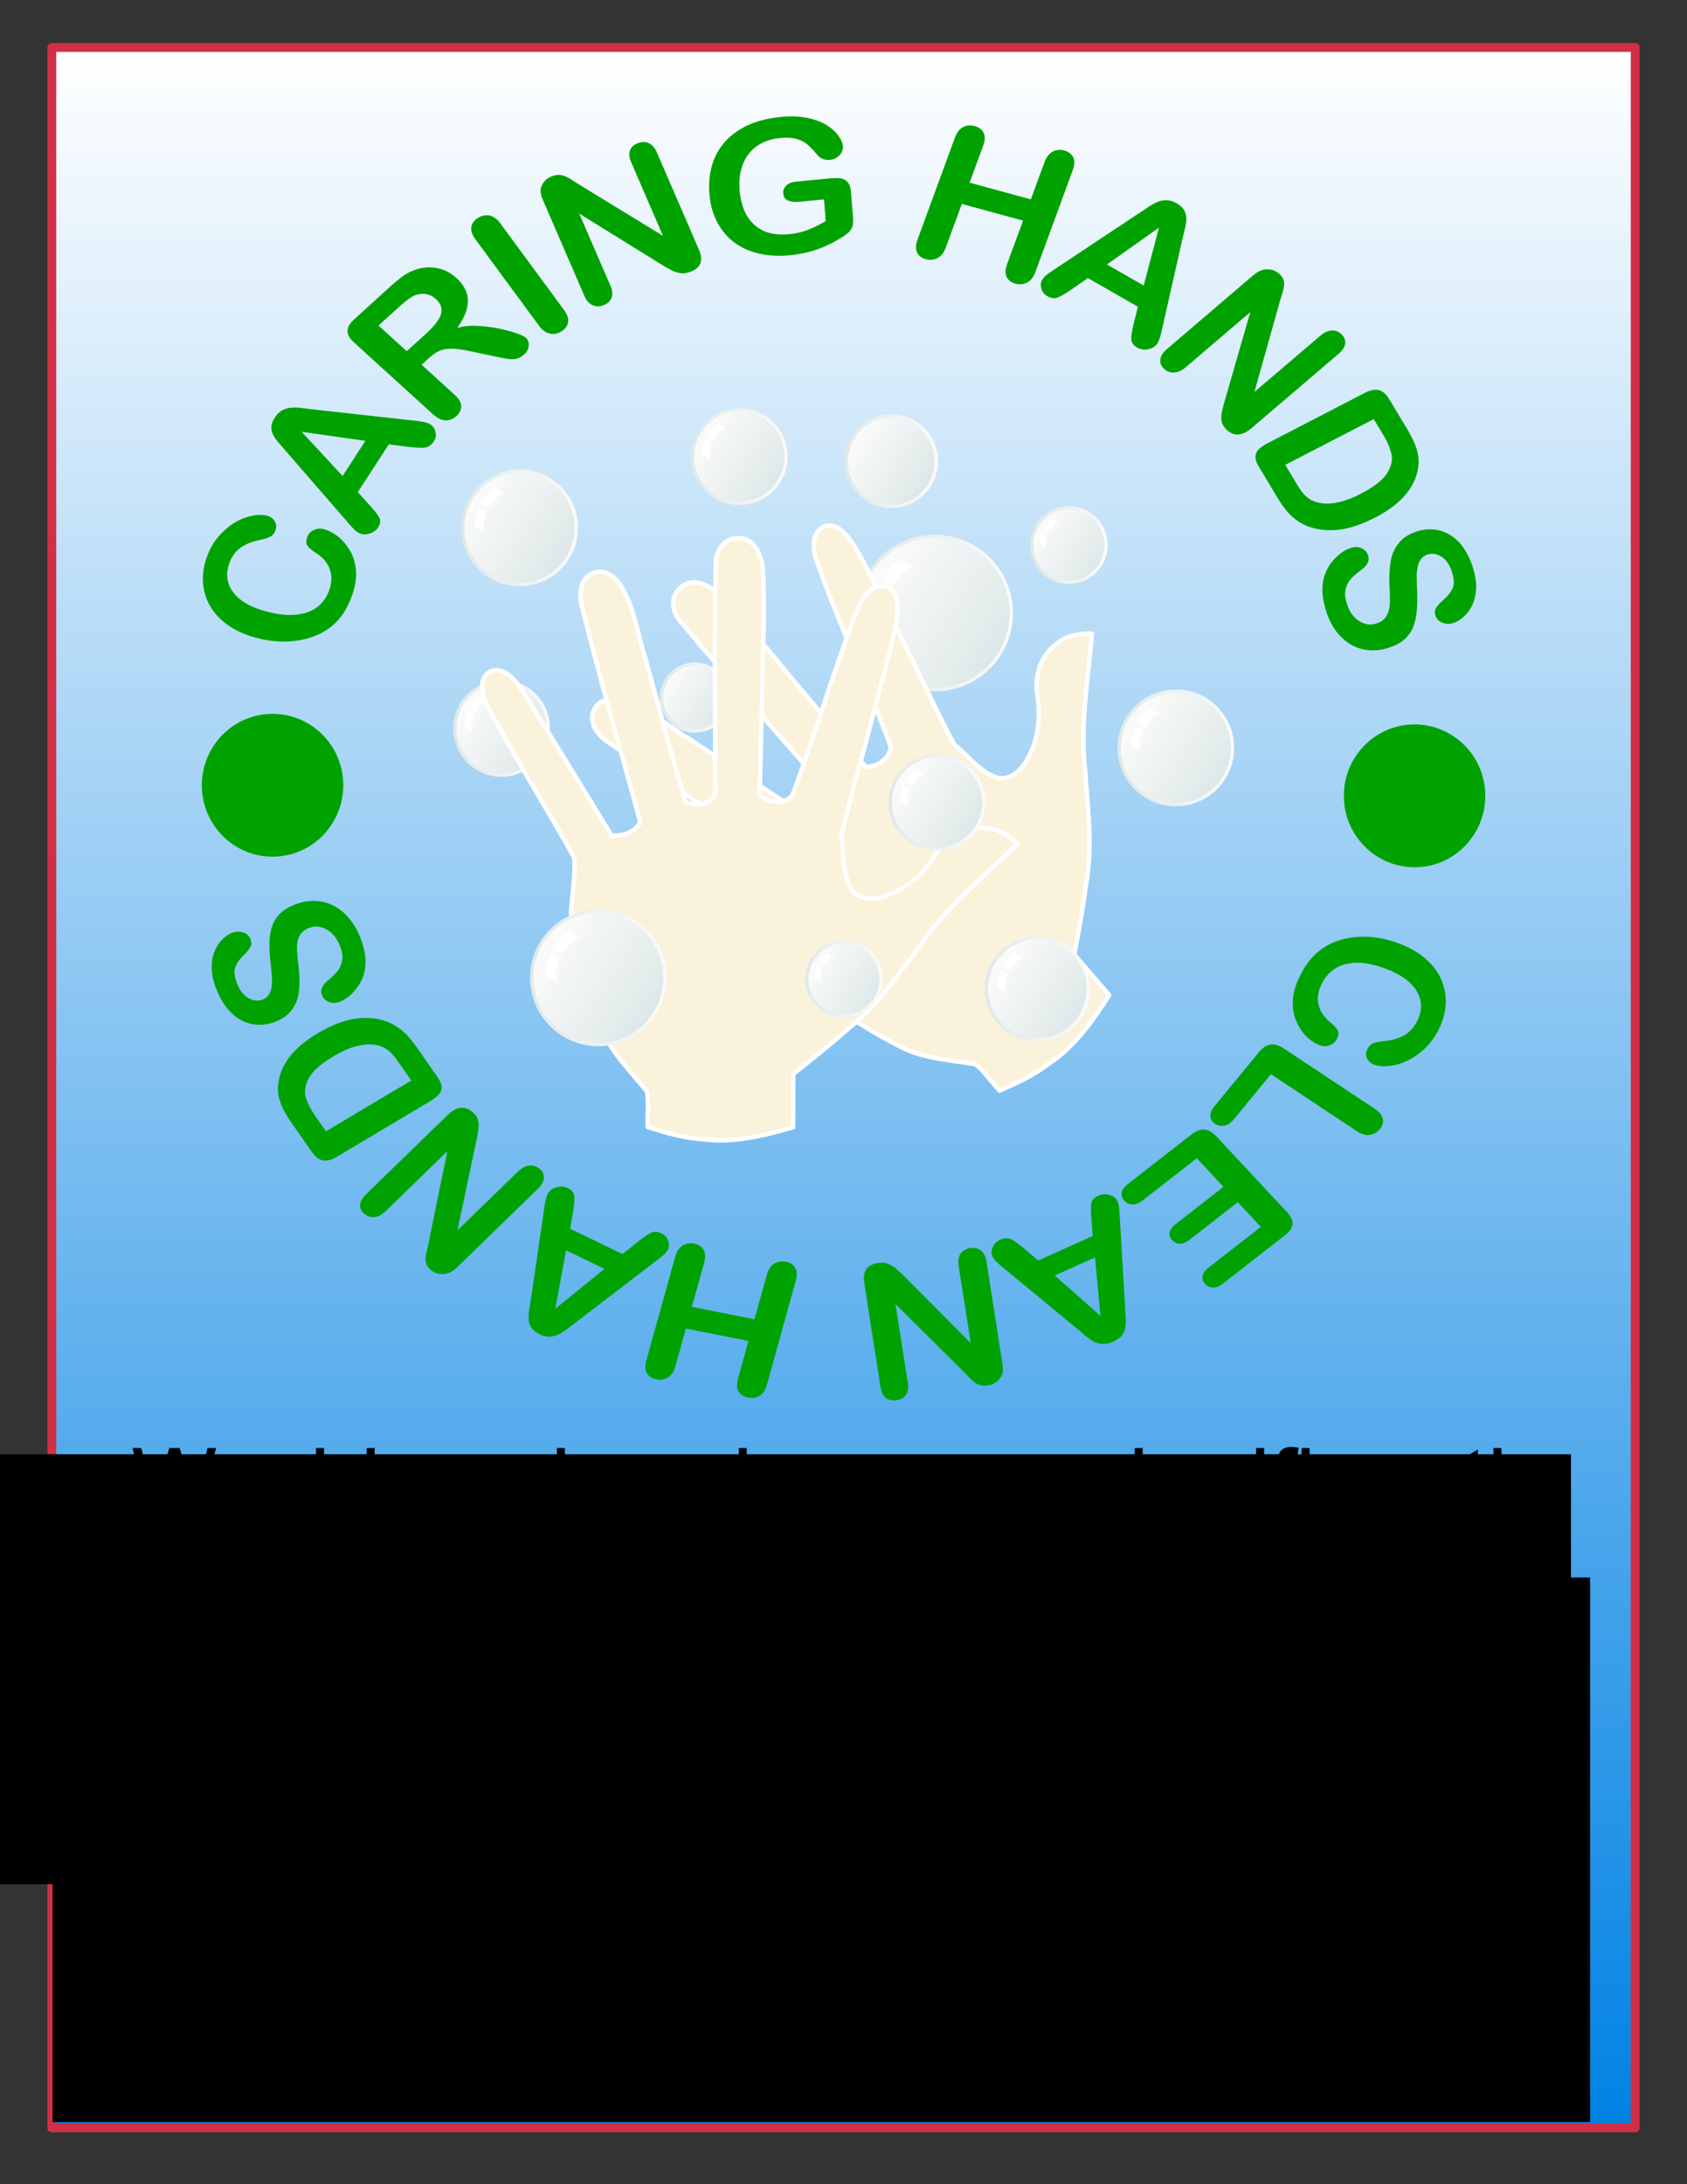 <svg xmlns="http://www.w3.org/2000/svg" xmlns:xlink="http://www.w3.org/1999/xlink" viewBox="0 0 765 990" height="11in" width="816"><rect x="0" y="0" width="765" height="990" fill="#333333" stroke="none"/><defs><linearGradient gradientTransform="matrix(1.004 0 0 1.006 -3.947 -1.975)" y2="706.812" x2="319.878" y1="706.812" x1="249.061" gradientUnits="userSpaceOnUse" id="y" xlink:href="#a"/><linearGradient id="b"><stop offset="0" stop-color="#0082e3"/><stop offset="1" stop-color="#fff"/></linearGradient><linearGradient id="a"><stop offset="0" stop-color="#dee8e8"/><stop offset="1" stop-color="#fafafa"/></linearGradient><linearGradient gradientTransform="matrix(1.004 0 0 1.006 -4.328 -.966)" y2="706.812" x2="319.878" y1="706.812" x1="249.061" gradientUnits="userSpaceOnUse" id="s" xlink:href="#a"/><linearGradient y2="545.563" x2="75.861" y1="569.187" x1="112.955" gradientTransform="matrix(1.435 0 0 1.437 148.138 -91.415)" gradientUnits="userSpaceOnUse" id="p" xlink:href="#a"/><linearGradient gradientTransform="matrix(1.004 0 0 1.006 -3.931 -3.974)" y2="706.812" x2="319.878" y1="706.812" x1="249.061" gradientUnits="userSpaceOnUse" id="q" xlink:href="#a"/><linearGradient y2="545.563" x2="75.861" y1="569.187" x1="112.955" gradientTransform="matrix(1.435 0 0 1.437 147.462 -91.063)" gradientUnits="userSpaceOnUse" id="l" xlink:href="#a"/><linearGradient gradientTransform="matrix(1.004 0 0 1.006 -4.607 -3.622)" y2="706.812" x2="319.878" y1="706.812" x1="249.061" gradientUnits="userSpaceOnUse" id="m" xlink:href="#a"/><linearGradient y2="545.563" x2="75.861" y1="569.187" x1="112.955" gradientTransform="matrix(1.435 0 0 1.437 148.851 -88.968)" gradientUnits="userSpaceOnUse" id="j" xlink:href="#a"/><linearGradient gradientTransform="matrix(1.004 0 0 1.006 -3.218 -1.527)" y2="706.812" x2="319.878" y1="706.812" x1="249.061" gradientUnits="userSpaceOnUse" id="k" xlink:href="#a"/><linearGradient xlink:href="#a" id="f" gradientUnits="userSpaceOnUse" gradientTransform="matrix(1.435 0 0 1.437 149.354 -91.162)" x1="112.955" y1="569.187" x2="75.861" y2="545.563"/><linearGradient gradientTransform="matrix(1.004 0 0 1.006 -2.716 -3.721)" xlink:href="#a" id="g" gradientUnits="userSpaceOnUse" x1="249.061" y1="706.812" x2="319.878" y2="706.812"/><linearGradient y2="545.563" x2="75.861" y1="569.187" x1="112.955" gradientTransform="matrix(1.435 0 0 1.437 148.378 -89.421)" gradientUnits="userSpaceOnUse" id="h" xlink:href="#a"/><linearGradient gradientTransform="matrix(1.004 0 0 1.006 -3.692 -1.98)" y2="706.812" x2="319.878" y1="706.812" x1="249.061" gradientUnits="userSpaceOnUse" id="i" xlink:href="#a"/><linearGradient y2="545.563" x2="75.861" y1="569.187" x1="112.955" gradientTransform="matrix(1.435 0 0 1.437 148.122 -89.416)" gradientUnits="userSpaceOnUse" id="x" xlink:href="#a"/><linearGradient y2="545.563" x2="75.861" y1="569.187" x1="112.955" gradientTransform="matrix(1.435 0 0 1.437 147.742 -88.407)" gradientUnits="userSpaceOnUse" id="r" xlink:href="#a"/><linearGradient y2="545.563" x2="75.861" y1="569.187" x1="112.955" gradientTransform="matrix(1.435 0 0 1.437 148.138 -91.415)" gradientUnits="userSpaceOnUse" id="n" xlink:href="#a"/><linearGradient y2="706.812" x2="319.878" y1="706.812" x1="249.061" gradientTransform="matrix(1.004 0 0 1.006 -3.931 -3.974)" gradientUnits="userSpaceOnUse" id="o" xlink:href="#a"/><linearGradient y2="545.563" x2="75.861" y1="569.187" x1="112.955" gradientTransform="matrix(1.435 0 0 1.437 147.742 -88.407)" gradientUnits="userSpaceOnUse" id="d" xlink:href="#a"/><linearGradient y2="706.812" x2="319.878" y1="706.812" x1="249.061" gradientTransform="matrix(1.004 0 0 1.006 -4.328 -.966)" gradientUnits="userSpaceOnUse" id="e" xlink:href="#a"/><linearGradient y2="545.563" x2="75.861" y1="569.187" x1="112.955" gradientTransform="matrix(1.435 0 0 1.437 148.851 -88.968)" gradientUnits="userSpaceOnUse" id="z" xlink:href="#a"/><linearGradient y2="706.812" x2="319.878" y1="706.812" x1="249.061" gradientTransform="matrix(1.004 0 0 1.006 -3.218 -1.527)" gradientUnits="userSpaceOnUse" id="A" xlink:href="#a"/><linearGradient y2="545.563" x2="75.861" y1="569.187" x1="112.955" gradientTransform="matrix(1.435 0 0 1.437 147.742 -88.407)" gradientUnits="userSpaceOnUse" id="B" xlink:href="#a"/><linearGradient y2="706.812" x2="319.878" y1="706.812" x1="249.061" gradientTransform="matrix(1.004 0 0 1.006 -4.328 -.966)" gradientUnits="userSpaceOnUse" id="C" xlink:href="#a"/><linearGradient y2="545.563" x2="75.861" y1="569.187" x1="112.955" gradientTransform="matrix(1.435 0 0 1.437 148.138 -91.415)" gradientUnits="userSpaceOnUse" id="t" xlink:href="#a"/><linearGradient y2="706.812" x2="319.878" y1="706.812" x1="249.061" gradientTransform="matrix(1.004 0 0 1.006 -3.931 -3.974)" gradientUnits="userSpaceOnUse" id="u" xlink:href="#a"/><linearGradient y2="545.563" x2="75.861" y1="569.187" x1="112.955" gradientTransform="matrix(1.435 0 0 1.437 148.138 -91.415)" gradientUnits="userSpaceOnUse" id="v" xlink:href="#a"/><linearGradient y2="706.812" x2="319.878" y1="706.812" x1="249.061" gradientTransform="matrix(1.004 0 0 1.006 -3.931 -3.974)" gradientUnits="userSpaceOnUse" id="w" xlink:href="#a"/><linearGradient y2="545.563" x2="75.861" y1="569.187" x1="112.955" gradientTransform="matrix(1.435 0 0 1.437 148.378 -89.421)" gradientUnits="userSpaceOnUse" id="D" xlink:href="#a"/><linearGradient y2="706.812" x2="319.878" y1="706.812" x1="249.061" gradientTransform="matrix(1.004 0 0 1.006 -3.692 -1.98)" gradientUnits="userSpaceOnUse" id="E" xlink:href="#a"/><linearGradient gradientTransform="translate(0 -2)" gradientUnits="userSpaceOnUse" y2="87.48" x2="394.409" y1="1029.409" x1="394.409" id="c" xlink:href="#b"/></defs><g transform="translate(0 -62.362)"><path fill="url(#c)" stroke="#cf3045" stroke-width="4" stroke-linecap="round" stroke-linejoin="round" d="M23.5 83.862h718v943h-718z"/><flowRoot style="line-height:125%" xml:space="preserve" font-style="normal" font-weight="400" font-size="35" font-family="sans-serif" letter-spacing="0" word-spacing="0" fill="#000" fill-opacity="1" stroke="none" stroke-width="1" stroke-linecap="butt" stroke-linejoin="miter" stroke-opacity="1"><flowRegion><path d="M23.819 777.362h697.244v246.85H23.819z"/></flowRegion><flowPara/></flowRoot><g transform="matrix(.612 0 0 .612 53.373 -40.07)" fill-rule="evenodd"><circle cx="284.469" cy="706.812" r="34.658" fill="url(#d)" stroke="url(#e)" stroke-width="2.451" stroke-linejoin="round"/><g fill="#fff"><path d="M257.657 706.297l1.22.628 3.944 1.973.219-.445c-.968-3.664-.466-8 1.383-11.937l-4.571-2.288-.201.422c-2.665 5.805-3.226 11.11-1.995 11.646zM269.118 683.02l1.235.6 3.944 1.974-.22.445c-3.48 1.438-6.601 4.463-8.594 8.33l-4.571-2.288.211-.416c2.975-5.65 6.826-9.308 7.995-8.644z"/></g></g><g transform="matrix(1.002 0 0 1.003 138.84 -368.696)" fill-rule="evenodd"><circle cx="284.469" cy="706.812" r="34.658" fill="url(#f)" stroke="url(#g)" stroke-width="1.496" stroke-linejoin="round"/><g fill="#fff"><path d="M257.657 706.297l1.22.628 3.944 1.973.219-.445c-.968-3.664-.466-8 1.383-11.937l-4.571-2.288-.201.422c-2.665 5.805-3.226 11.11-1.995 11.646zM269.118 683.02l1.235.6 3.944 1.974-.22.445c-3.48 1.438-6.601 4.463-8.594 8.33l-4.571-2.288.211-.416c2.975-5.65 6.826-9.308 7.995-8.644z"/></g></g><path d="M309.063 328.315c5.124-4.437 12.468-.726 16.726 3.143 14.105 14.264 26.239 30.336 39.298 45.54l27.445 32.918c5.342.11 11.01-3.636 11.334-9.324-10.516-28.287-23.606-55.605-33.555-84.113-1.944-5.155-2.45-13.144 3.7-15.598 5.879-1.786 10.16 4.238 13.04 8.384 7.704 12.666 13.519 26.394 20.338 39.546 8.49 16.915 16.475 34.199 25.244 50.902 6.08 4.922 11.016 11.79 18.442 14.754 6.459 2.525 12.328-2.967 14.933-8.41 5.239-9.024 5.966-19.84 4.202-29.935-1.036-8.516 2.359-17.675 9.683-22.492 4.207-3.414 10.087-4.189 15.312-4.107-1.803 20.807-5.56 41.68-3.065 62.591 1.08 16.871 3.494 33.925.427 50.733-1.436 10.839-3.375 21.602-5.38 32.35 5.27 6.073 10.63 12.11 15.844 18.207-7.523 11.669-15.693 23.397-27.479 31.158-6.728 5.177-14.514 8.768-22.235 12.14-3.714-3.829-6.867-8.673-10.91-11.904-12.158-2.186-25.085-2.54-35.99-9.025-15.585-7.801-29.807-18.157-43.16-29.237-5.236-6.544-9.418-14.112-15.505-19.897-24.905-8.928-50.323-16.453-75.002-25.989-4.728-1.947-11.074-6.245-9.19-12.188 2.679-5.911 10.291-5.122 15.452-3.634 25.133 7.243 49.987 15.435 74.994 23.104 4.084-2.875 6.93-7.964 5.902-13.029-27.818-18.618-56.1-36.56-83.545-55.726-4.956-3.04-10.093-9.341-6.863-15.33 2.84-5.707 10.17-5.191 15.245-3.25 10.336 3.737 18.7 11.279 28.049 16.852 18.761 12.29 37.23 25.064 56.314 36.84 4.447-.899 8.222-4.614 8.161-9.328.255-3.62-4.326-5.777-6.103-8.781-20.622-23.84-41.868-47.152-61.999-71.408-3.958-3.933-5.73-11.061-1.311-15.336.38-.397.786-.768 1.208-1.12z" fill="#faf2db" stroke="#fff" stroke-width="2" stroke-linecap="round" stroke-linejoin="round"/><g transform="matrix(.742 0 0 .742 322.125 -123.106)" fill-rule="evenodd"><circle r="34.658" cy="706.812" cx="284.469" fill="url(#h)" stroke="url(#i)" stroke-width="2.021" stroke-linejoin="round"/><g fill="#fff"><path d="M257.657 706.297l1.22.628 3.944 1.973.219-.445c-.968-3.664-.466-8 1.383-11.937l-4.571-2.288-.201.422c-2.665 5.805-3.226 11.11-1.995 11.646zM269.118 683.02l1.235.6 3.944 1.974-.22.445c-3.48 1.438-6.601 4.463-8.594 8.33l-4.571-2.288.211-.416c2.975-5.65 6.826-9.308 7.995-8.644z"/></g></g><g transform="matrix(.486 0 0 .487 346.443 -34.822)" fill-rule="evenodd"><circle cx="284.469" cy="706.812" r="34.658" fill="url(#j)" stroke="url(#k)" stroke-width="3.083" stroke-linejoin="round"/><g fill="#fff"><path d="M257.657 706.297l1.22.628 3.944 1.973.219-.445c-.968-3.664-.466-8 1.383-11.937l-4.571-2.288-.201.422c-2.665 5.805-3.226 11.11-1.995 11.646zM269.118 683.02l1.235.6 3.944 1.974-.22.445c-3.48 1.438-6.601 4.463-8.594 8.33l-4.571-2.288.211-.416c2.975-5.65 6.826-9.308 7.995-8.644z"/></g></g><g transform="matrix(.742 0 0 .742 24.536 -222.847)" fill-rule="evenodd"><circle cx="284.469" cy="706.812" r="34.658" fill="url(#l)" stroke="url(#m)" stroke-width="2.021" stroke-linejoin="round"/><g fill="#fff"><path d="M257.657 706.297l1.22.628 3.944 1.973.219-.445c-.968-3.664-.466-8 1.383-11.937l-4.571-2.288-.201.422c-2.665 5.805-3.226 11.11-1.995 11.646zM269.118 683.02l1.235.6 3.944 1.974-.22.445c-3.48 1.438-6.601 4.463-8.594 8.33l-4.571-2.288.211-.416c2.975-5.65 6.826-9.308 7.995-8.644z"/></g></g><g transform="matrix(.589 0 0 .59 236.583 -145.609)" fill-rule="evenodd"><circle r="34.658" cy="706.812" cx="284.469" fill="url(#n)" stroke="url(#o)" stroke-width="2.544" stroke-linejoin="round"/><g fill="#fff"><path d="M257.657 706.297l1.22.628 3.944 1.973.219-.445c-.968-3.664-.466-8 1.383-11.937l-4.571-2.288-.201.422c-2.665 5.805-3.226 11.11-1.995 11.646zM269.118 683.02l1.235.6 3.944 1.974-.22.445c-3.48 1.438-6.601 4.463-8.594 8.33l-4.571-2.288.211-.416c2.975-5.65 6.826-9.308 7.995-8.644z"/></g><circle cx="284.469" cy="706.812" r="34.658" fill="url(#p)" stroke="url(#q)" stroke-width="2.544" stroke-linejoin="round"/></g><g transform="matrix(.612 0 0 .612 161.12 -163.24)" fill-rule="evenodd"><circle r="34.658" cy="706.812" cx="284.469" fill="url(#r)" stroke="url(#s)" stroke-width="2.451" stroke-linejoin="round"/><g fill="#fff"><path d="M257.657 706.297l1.22.628 3.944 1.973.219-.445c-.968-3.664-.466-8 1.383-11.937l-4.571-2.288-.201.422c-2.665 5.805-3.226 11.11-1.995 11.646zM269.118 683.02l1.235.6 3.944 1.974-.22.445c-3.48 1.438-6.601 4.463-8.594 8.33l-4.571-2.288.211-.416c2.975-5.65 6.826-9.308 7.995-8.644z"/></g></g><g transform="matrix(.437 0 0 .437 190.772 69.696)" fill-rule="evenodd"><circle cx="284.469" cy="706.812" r="34.658" fill="url(#t)" stroke="url(#u)" stroke-width="3.433" stroke-linejoin="round"/><g fill="#fff"><path d="M257.657 706.297l1.22.628 3.944 1.973.219-.445c-.968-3.664-.466-8 1.383-11.937l-4.571-2.288-.201.422c-2.665 5.805-3.226 11.11-1.995 11.646zM269.118 683.02l1.235.6 3.944 1.974-.22.445c-3.48 1.438-6.601 4.463-8.594 8.33l-4.571-2.288.211-.416c2.975-5.65 6.826-9.308 7.995-8.644z"/></g><circle r="34.658" cy="706.812" cx="284.469" fill="url(#v)" stroke="url(#w)" stroke-width="3.433" stroke-linejoin="round"/></g><path d="M335.345 306.306c6.779.03 9.868 7.656 10.529 13.371 1.239 20.022-.197 40.109-.364 60.15l-.988 42.847c3.95 3.598 10.684 4.505 14.67.435 10.69-28.222 18.805-57.408 30.067-85.423 1.927-5.16 6.802-11.51 13.049-9.312 5.601 2.523 4.863 9.875 4.304 14.893-2.53 14.607-7.183 28.771-10.7 43.163-4.734 18.325-10.092 36.594-14.477 54.943 1.34 7.706.54 16.126 4.182 23.244 3.204 6.15 11.237 5.876 16.78 3.49 9.882-3.349 17.545-11.016 22.858-19.78 4.822-7.095 13.405-11.759 22.09-10.568 5.415.197 10.353 3.481 14.233 6.98-15.046 14.484-31.607 27.732-43.486 45.122-10.286 13.416-19.688 27.848-33.055 38.488-8.213 7.218-16.754 14.05-25.334 20.824-.028 8.041.039 16.114-.047 24.136-13.342 3.839-27.21 7.296-41.193 5.387-8.473-.527-16.699-2.946-24.732-5.486-.278-5.326.534-11.049-.385-16.141-7.718-9.646-17.222-18.417-21.167-30.475-6.605-16.129-10.503-33.284-13.269-50.414.361-8.373 2.191-16.824 1.413-25.185-12.883-23.108-27.075-45.499-39.387-68.915-2.28-4.578-4.232-11.99 1.098-15.226 5.905-2.69 11.119 2.914 14.027 7.429 14.162 21.99 27.49 44.51 41.279 66.738 4.967.521 10.457-1.439 13.016-5.93-8.701-32.323-18.197-64.442-26.257-96.932-1.732-5.55-1.456-13.675 4.917-16.06 5.893-2.43 11.074 2.781 13.62 7.582 5.325 9.615 6.661 20.796 10.037 31.144 6.044 21.6 11.548 43.37 18.173 64.794 3.94 2.249 9.228 1.934 12.284-1.656 2.572-2.558.542-7.196 1.18-10.628.154-31.52-.51-63.055.287-94.567-.394-5.566 2.962-12.1 9.102-12.412.547-.05 1.097-.061 1.646-.05z" fill="#faf2db" stroke="#fff" stroke-width="2" stroke-linecap="round" stroke-linejoin="round"/><g transform="matrix(.872 0 0 .873 23.25 -111.485)" fill-rule="evenodd"><circle r="34.658" cy="706.812" cx="284.469" fill="url(#x)" stroke="url(#y)" stroke-width="1.719" stroke-linejoin="round"/><g fill="#fff"><path d="M257.657 706.297l1.22.628 3.944 1.973.219-.445c-.968-3.664-.466-8 1.383-11.937l-4.571-2.288-.201.422c-2.665 5.805-3.226 11.11-1.995 11.646zM269.118 683.02l1.235.6 3.944 1.974-.22.445c-3.48 1.438-6.601 4.463-8.594 8.33l-4.571-2.288.211-.416c2.975-5.65 6.826-9.308 7.995-8.644z"/></g></g><g transform="matrix(.486 0 0 .487 244.433 161.868)" fill-rule="evenodd"><circle r="34.658" cy="706.812" cx="284.469" fill="url(#z)" stroke="url(#A)" stroke-width="3.083" stroke-linejoin="round"/><g fill="#fff"><path d="M257.657 706.297l1.22.628 3.944 1.973.219-.445c-.968-3.664-.466-8 1.383-11.937l-4.571-2.288-.201.422c-2.665 5.805-3.226 11.11-1.995 11.646zM269.118 683.02l1.235.6 3.944 1.974-.22.445c-3.48 1.438-6.601 4.463-8.594 8.33l-4.571-2.288.211-.416c2.975-5.65 6.826-9.308 7.995-8.644z"/></g></g><g transform="matrix(.612 0 0 .612 250.81 -6.463)" fill-rule="evenodd"><circle cx="284.469" cy="706.812" r="34.658" fill="url(#B)" stroke="url(#C)" stroke-width="2.451" stroke-linejoin="round"/><g fill="#fff"><path d="M257.657 706.297l1.22.628 3.944 1.973.219-.445c-.968-3.664-.466-8 1.383-11.937l-4.571-2.288-.201.422c-2.665 5.805-3.226 11.11-1.995 11.646zM269.118 683.02l1.235.6 3.944 1.974-.22.445c-3.48 1.438-6.601 4.463-8.594 8.33l-4.571-2.288.211-.416c2.975-5.65 6.826-9.308 7.995-8.644z"/></g></g><g transform="matrix(.667 0 0 .668 280.663 38.38)" fill-rule="evenodd"><circle cx="284.469" cy="706.812" r="34.658" fill="url(#D)" stroke="url(#E)" stroke-width="2.246" stroke-linejoin="round"/><g fill="#fff"><path d="M257.657 706.297l1.22.628 3.944 1.973.219-.445c-.968-3.664-.466-8 1.383-11.937l-4.571-2.288-.201.422c-2.665 5.805-3.226 11.11-1.995 11.646zM269.118 683.02l1.235.6 3.944 1.974-.22.445c-3.48 1.438-6.601 4.463-8.594 8.33l-4.571-2.288.211-.416c2.975-5.65 6.826-9.308 7.995-8.644z"/></g></g><g transform="matrix(.97 0 0 .97 11.505 14.089)" fill="#00a200"><g fill-rule="evenodd"><path d="M139.282 296.99c2.112.52 4.218 1.531 6.33 3.073 2.167 1.572 4.038 3.689 5.71 6.285 1.705 2.602 2.726 5.67 3.166 9.22.41 3.558-.096 7.42-1.507 11.626-1.058 3.186-2.358 6.043-3.903 8.496a27.525 27.525 0 01-5.477 6.353c-2.109 1.797-4.582 3.348-7.474 4.568-2.616 1.11-5.41 1.89-8.339 2.384-2.948.484-5.948.694-9.044.523-3.134-.134-6.289-.607-9.574-1.41-5.326-1.295-9.854-3.17-13.572-5.64-3.726-2.438-6.641-5.343-8.783-8.734-2.09-3.375-3.306-7.029-3.698-10.965-.396-3.95.11-7.94 1.455-11.959 1.632-4.92 4.164-8.99 7.568-12.318 3.4-3.34 7.033-5.628 10.826-6.89 3.841-1.257 7.152-1.569 9.945-.88 1.534.384 2.712 1.197 3.56 2.479.832 1.284 1.026 2.634.558 4.026-.517 1.576-1.321 2.645-2.39 3.23-1.083.589-2.781 1.15-5.076 1.623-3.83.795-6.884 2.067-9.227 3.82-2.346 1.808-4.036 4.253-5.113 7.43-1.68 5.048-.95 9.566 2.258 13.581 3.167 4.04 8.582 6.97 16.292 8.85 5.129 1.271 9.636 1.654 13.457 1.149 3.859-.486 7.054-1.707 9.533-3.747 2.482-2.03 4.278-4.629 5.36-7.908 1.183-3.52 1.235-6.77.122-9.685-1.075-2.897-3.266-5.398-6.535-7.542-1.586-.976-2.768-1.933-3.64-2.992-.823-1.057-.944-2.438-.39-4.124.502-1.443 1.458-2.606 2.932-3.359 1.474-.753 3.006-.958 4.67-.563zM179.026 258.579l-9.118-1.186-14.498 22.324 5.895 6.515c2.277 2.524 3.72 4.469 4.266 5.692.601 1.253.346 2.724-.732 4.362-.898 1.393-2.276 2.34-4.063 2.865-1.802.528-3.384.4-4.794-.315a8.774 8.774 0 01-2.27-1.663 87.39 87.39 0 01-2.782-3.08l-29.327-33.771c-.818-.971-1.83-2.142-3.05-3.506-1.168-1.35-2.075-2.616-2.652-3.774a7.539 7.539 0 01-.883-3.79c.053-1.323.555-2.766 1.548-4.297.988-1.544 2.173-2.69 3.459-3.427 1.3-.683 2.66-1.121 4.085-1.244a24.437 24.437 0 014.238.015c1.442.204 3.337.43 5.68.723l47.487 5.252c3.64.372 6.102.88 7.44 1.57 1.376.71 2.276 1.877 2.728 3.497.469 1.686.203 3.246-.765 4.743-.552.865-1.2 1.536-1.945 2.002-.78.459-1.553.757-2.425.85-.832.125-2.017.119-3.538-.023-1.497-.105-2.83-.192-3.984-.334zm-30.725 13.603l10.651-16.417-29.798-4.246zM188.775 216.99l-3.528 3.213L200.65 234.2c2.025 1.836 3.05 3.636 3.088 5.325.027 1.706-.703 3.26-2.204 4.61-1.587 1.457-3.333 2.145-5.23 2.035-1.9-.124-3.815-1.066-5.74-2.824l-36.887-33.515c-2.09-1.907-3.115-3.707-3.073-5.458.038-1.765 1.132-3.593 3.309-5.564l16.387-14.888c2.266-2.064 4.31-3.73 6.066-5.024a23 23 0 015.491-2.903c2.182-.863 4.491-1.283 6.853-1.297a19.084 19.084 0 016.843 1.224 19.012 19.012 0 015.875 3.684c3.57 3.224 5.392 6.806 5.45 10.62.016 3.839-1.644 8.133-4.99 12.784 2.709-.801 5.746-1.12 9.172-.97a69.11 69.11 0 0110.067 1.206c3.292.7 6.128 1.436 8.458 2.25 2.35.837 3.787 1.532 4.409 2.104.622.571 1.03 1.309 1.25 2.25.177.965.1 1.933-.227 2.932-.348.975-1.028 1.9-1.98 2.758-1.12 1.015-2.34 1.636-3.6 1.906a11.71 11.71 0 01-3.929.013c-1.377-.205-3.257-.565-5.74-1.097l-10.524-2.205c-3.842-.857-6.93-1.318-9.293-1.433-2.385-.08-4.394.195-6.05.862-1.64.663-3.33 1.77-5.127 3.405zm-14.367-23.54l-9.303 8.442 13.174 11.98 9.03-8.19c2.408-2.198 4.25-4.233 5.487-6.124 1.278-1.858 1.841-3.633 1.74-5.32-.104-1.631-.988-3.249-2.702-4.799-1.34-1.207-2.86-1.982-4.574-2.251-1.732-.28-3.427-.093-5.174.596-1.68.63-4.214 2.512-7.678 5.666zM240.095 201.947l-29.735-40.395c-1.545-2.094-2.154-4.021-1.863-5.731.289-1.723 1.33-3.122 3.03-4.188 1.784-1.115 3.593-1.487 5.431-1.161 1.838.384 3.554 1.617 5.124 3.747l29.735 40.395c1.571 2.131 2.18 4.058 1.889 5.768-.33 1.748-1.372 3.147-3.14 4.258-1.715 1.07-3.471 1.4-5.346.996-1.864-.362-3.575-1.582-5.125-3.69zM258.276 135.632l39.8 24.319-14.833-34.295c-.976-2.243-1.168-4.097-.565-5.65.583-1.506 1.789-2.627 3.6-3.316 1.881-.721 3.572-.734 5.147-.058 1.586.717 2.84 2.16 3.817 4.403l19.624 45.345c2.18 5.08.954 8.494-3.756 10.304-1.18.453-2.316.709-3.353.783a9.689 9.689 0 01-3.26-.449 14.975 14.975 0 01-3.284-1.436c-1.09-.59-2.176-1.224-3.277-1.855l-39.008-24.16 14.621 33.768c.95 2.207 1.1 4.085.456 5.663-.66 1.581-1.87 2.689-3.68 3.378-1.836.71-3.572.734-5.183-.02-1.585-.717-2.883-2.136-3.809-4.305l-19.248-44.484c-.824-1.89-1.247-3.46-1.226-4.717.051-1.393.563-2.738 1.517-3.972.94-1.23 2.2-2.135 3.688-2.704 1.178-.467 2.27-.697 3.255-.659a8.773 8.773 0 012.802.53c.857.357 1.84.843 2.9 1.498 1.044.658 2.134 1.378 3.255 2.09zM385.984 139.61l.94 11.951c.108 1.586.03 2.871-.222 3.852-.261.998-.863 1.918-1.688 2.775-.888.859-2.004 1.7-3.406 2.551-4.02 2.466-7.9 4.338-11.678 5.653-3.782 1.302-7.929 2.172-12.498 2.624-5.307.513-10.166.257-14.651-.807-4.486-1.064-8.364-2.834-11.63-5.353-3.282-2.516-5.894-5.68-7.848-9.533-1.95-3.84-3.159-8.229-3.528-13.164-.383-4.859.075-9.357 1.362-13.548 1.283-4.205 3.38-7.84 6.262-10.957 2.885-3.103 6.471-5.639 10.817-7.564 4.36-1.928 9.333-3.138 14.966-3.685 4.649-.457 8.798-.292 12.455.465 3.653.802 6.682 1.924 9.02 3.412 2.337 1.488 4.165 3.112 5.45 4.922 1.282 1.81 1.971 3.417 2.087 4.9.123 1.583-.435 2.996-1.615 4.226-1.228 1.285-2.731 1.988-4.572 2.166-.986.09-1.99-.03-2.904-.36-.996-.34-1.825-.848-2.5-1.565-1.921-2.249-3.536-3.98-4.792-5.107-1.272-1.122-2.954-2.032-5.05-2.685-2.083-.657-4.713-.823-7.851-.524-3.247.311-6.068 1.11-8.529 2.329-2.463 1.276-4.511 2.928-6.148 5.015-1.68 2.097-2.874 4.612-3.602 7.461-.768 2.874-.989 6.02-.74 9.386.566 7.32 2.884 12.756 6.901 16.363 4.03 3.59 9.348 5.046 15.981 4.405 3.247-.31 6.211-.986 9.034-2.031 2.76-1.045 5.53-2.436 8.336-4.125l-.774-10.134-10.812 1.058c-2.589.255-4.594.098-5.972-.495-1.41-.586-2.156-1.718-2.295-3.427-.11-1.398.371-2.606 1.433-3.607 1.014-.99 2.474-1.61 4.41-1.796l15.84-1.533c1.916-.196 3.583-.175 4.966-.014 1.383.16 2.528.78 3.462 1.767.87.988 1.422 2.555 1.583 4.733zM447.748 117.883l-6.324 17.232 28.626 7.804 6.324-17.231c.904-2.46 2.196-4.134 3.854-5.046 1.662-.898 3.45-1.093 5.423-.555 2.007.545 3.388 1.599 4.204 3.132.757 1.561.7 3.575-.223 6.082l-17.39 47.405c-.925 2.507-2.217 4.182-3.927 5.078-1.695.891-3.525 1.053-5.497.514-2.007-.545-3.352-1.578-4.09-3.187-.753-1.547-.648-3.559.252-6.032l7.429-20.228-28.626-7.805-7.429 20.228c-.909 2.504-2.23 4.185-3.926 5.078-1.695.891-3.536 1.07-5.494.528-2.02-.542-3.354-1.592-4.089-3.187-.758-1.562-.653-3.573.252-6.032l17.39-47.405c.905-2.46 2.16-4.154 3.821-5.052 1.609-.915 3.45-1.094 5.457-.549 2.007.545 3.391 1.612 4.206 3.145.74 1.552.701 3.575-.223 6.083zM518.04 201.368l2.053-8.287-23.348-13.361-7.666 5.274c-2.97 2.059-5.207 3.34-6.615 3.846-1.437.514-3.028.288-4.749-.713-1.455-.835-2.374-2.084-2.811-3.707-.414-1.657-.167-3.098.759-4.382a10.237 10.237 0 012.016-2.034c.811-.595 2.04-1.434 3.597-2.495l39.619-26.308c1.129-.729 2.501-1.63 4.112-2.733 1.594-1.04 3.055-1.848 4.359-2.388a10.74 10.74 0 014.255-.752c1.453.058 2.977.53 4.61 1.437 1.61.942 2.767 1.99 3.448 3.181.651 1.199 1.024 2.434 1.058 3.72a19.8 19.8 0 01-.378 3.861c-.35 1.292-.747 3.027-1.274 5.138l-9.725 43.094c-.709 3.305-1.465 5.528-2.343 6.745-.879 1.216-2.236 2.056-4.059 2.432-1.915.397-3.603.165-5.176-.756-.893-.507-1.583-1.092-2.038-1.761-.439-.73-.675-1.422-.714-2.219-.063-.762.025-1.819.279-3.232.274-1.332.48-2.56.731-3.6zm-12.403-28.02l17.16 9.823 7.153-27.027zM586.741 189.621l-12.166 43.3 30.487-26.01c2.002-1.713 3.855-2.613 5.656-2.696 1.734-.095 3.255.493 4.557 1.738 1.36 1.346 1.907 2.77 1.73 4.366-.23 1.638-1.329 3.252-3.3 4.958L573.364 249.7c-4.501 3.862-8.399 4.126-11.777.842a9.27 9.27 0 01-1.913-2.54 7.08 7.08 0 01-.575-2.942c-.017-1.09.094-2.182.41-3.35.254-1.154.57-2.323.848-3.511l12.284-42.579-30.036 25.643c-1.978 1.678-3.845 2.524-5.683 2.588-1.838.062-3.36-.526-4.668-1.798-1.31-1.272-1.9-2.743-1.647-4.415.238-1.61 1.292-3.272 3.217-4.909l39.544-33.774c1.657-1.43 3.137-2.415 4.43-2.866a8.83 8.83 0 014.596-.286c1.581.315 2.912 1.035 3.972 2.078.847.835 1.44 1.673 1.74 2.493.28.855.392 1.693.362 2.591-.1.888-.291 1.912-.613 3.054-.323 1.14-.72 2.358-1.114 3.602zM637.59 236.282l8.591 14.306c2.248 3.755 3.765 7.136 4.562 10.199.797 3.063.789 6.23-.024 9.503-2.035 8.485-8.609 15.573-19.703 21.317-3.656 1.877-7.164 3.314-10.526 4.314-3.356 1.028-6.617 1.541-9.736 1.594a30.476 30.476 0 01-9.243-1.171c-2.314-.688-4.477-1.67-6.393-2.942a27.404 27.404 0 01-5.203-4.577c-1.572-1.814-3.075-3.99-4.554-6.46l-8.6-14.332c-1.2-1.99-1.785-3.692-1.675-5.042.08-1.343.65-2.514 1.725-3.46.977-.953 2.518-1.951 4.477-2.935l44.694-23.14c2.66-1.38 4.877-1.849 6.746-1.401 1.84.455 3.438 1.86 4.861 4.227zm-7.232 9.317L589 266.996l4.985 8.313c1.093 1.812 1.992 3.24 2.716 4.218.755.972 1.66 1.908 2.776 2.795 1.11.858 2.33 1.518 3.61 1.905 5.678 1.874 12.81.611 21.36-3.81 5.996-3.122 10.007-6.262 12.068-9.4 2.018-3.185 2.71-6.17 2.139-8.97-.626-2.758-1.909-5.85-3.928-9.197zM636.556 352.689c-4.056 1.165-7.927 1.279-11.704.363-3.815-.936-7.164-2.96-10.1-6.005-2.97-3.064-5.175-7.03-6.727-11.957-1.861-5.918-2.167-11.113-.879-15.678.917-3.24 2.62-6.149 5.092-8.664 2.421-2.59 5.037-4.277 7.87-5.094 1.61-.468 3.203-.358 4.685.326 1.45.692 2.427 1.783 2.955 3.385.38 1.263.271 2.497-.336 3.648-.651 1.105-1.761 2.29-3.335 3.412-1.888 1.398-3.415 2.71-4.528 4.012-1.15 1.28-1.935 2.877-2.335 4.728-.46 1.865-.25 4.118.596 6.736 1.114 3.564 2.964 6.233 5.528 7.926 2.571 1.72 5.237 2.152 8.01 1.35 2.235-.647 3.809-1.77 4.817-3.361 1.003-1.62 1.56-3.48 1.67-5.607.137-2.133.082-4.912-.105-8.35-.225-4.61-.031-8.57.573-11.908.574-3.33 1.895-6.235 3.945-8.65 2.066-2.477 4.946-4.255 8.822-5.377 3.67-1.046 7.173-1.1 10.58-.126 3.439.967 6.424 2.935 9.046 5.88 2.555 2.934 4.555 6.719 6.024 11.32 1.142 3.671 1.648 6.976 1.502 9.975-.22 2.96-.85 5.555-1.951 7.803-1.131 2.254-2.505 4.049-4.115 5.41-1.58 1.354-3.238 2.266-4.991 2.797-1.586.435-3.197.386-4.798-.27-1.633-.648-2.676-1.753-3.147-3.253-.443-1.391-.36-2.59.181-3.496.559-.968 1.525-2.09 3.037-3.456 2.139-1.804 3.74-3.71 4.668-5.628.934-1.892.846-4.547-.22-7.92-.975-3.136-2.536-5.413-4.633-6.9-2.152-1.446-4.307-1.884-6.452-1.259-1.314.37-2.396 1.03-3.125 1.952-.759.928-1.336 2.073-1.67 3.418a22.738 22.738 0 00-.554 3.931c-.026 1.3.047 3.385.106 6.306.198 3.609.17 6.954-.03 9.995-.168 3.033-.772 5.738-1.657 8.078-.88 2.367-2.326 4.38-4.284 6.141-1.995 1.74-4.691 3.101-8.03 4.067zM605.193 538.21c-2.041-.752-3.974-1.963-5.885-3.724-1.948-1.782-3.545-4.08-4.851-6.878-1.36-2.757-1.996-5.944-1.963-9.52.033-3.578 1.033-7.384 2.961-11.44 1.437-3.075 3.09-5.799 4.926-8.049 1.859-2.283 3.927-4.242 6.23-5.768 2.32-1.588 4.97-2.88 7.97-3.793a36.58 36.58 0 018.58-1.492c2.957-.184 5.954-.091 8.991.425 3.085.447 6.13 1.248 9.294 2.396 5.095 1.84 9.36 4.195 12.695 7.057 3.384 2.794 5.915 6.02 7.584 9.624 1.63 3.586 2.379 7.35 2.283 11.317-.126 3.973-1.122 7.922-2.97 11.786-2.238 4.733-5.253 8.53-9.049 11.504-3.766 2.967-7.67 4.873-11.575 5.743-3.95.824-7.279.809-9.952-.168-1.447-.548-2.517-1.503-3.208-2.864-.662-1.368-.68-2.717-.03-4.08.714-1.493 1.647-2.492 2.778-2.962 1.129-.47 2.885-.859 5.23-1.07 3.864-.4 7.045-1.358 9.61-2.86 2.523-1.548 4.516-3.806 5.983-6.89 2.302-4.863 2.151-9.433-.495-13.755-2.66-4.375-7.622-7.86-15.01-10.564-4.917-1.768-9.324-2.649-13.166-2.542-3.878.087-7.2.991-9.893 2.753-2.722 1.77-4.84 4.172-6.323 7.317-1.618 3.378-2.085 6.626-1.332 9.641.693 3.03 2.55 5.726 5.506 8.218 1.432 1.128 2.506 2.226 3.24 3.375.667 1.137.625 2.5-.176 4.158-.644 1.39-1.758 2.432-3.303 3.03-1.545.596-3.098.65-4.68.075zM622.172 578.154L582.29 551.71l-17.283 21.03c-1.37 1.678-2.881 2.67-4.494 2.996a5.709 5.709 0 01-4.37-.86c-1.342-.89-2.047-2.048-2.144-3.464-.142-1.463.49-3.023 1.885-4.736l20.573-25.006c1.859-2.283 3.713-3.56 5.602-3.806 1.911-.282 4.024.368 6.434 1.953l42.212 27.962c2.232 1.513 3.525 3.106 3.879 4.777.33 1.706-.102 3.305-1.386 4.82-1.27 1.567-2.869 2.465-4.756 2.712-1.895.22-3.97-.41-6.27-1.935zM553.212 642.04l24.35-18.967-10.749-11.55-22.452 17.482c-1.63 1.279-3.162 1.93-4.601 1.927-1.446-.03-2.639-.582-3.638-1.64-.97-1.064-1.396-2.258-1.204-3.541.184-1.31 1.072-2.615 2.756-3.936l22.423-17.473-12.449-13.362-25.207 19.632c-1.714 1.328-3.313 1.967-4.842 1.985-1.484-.05-2.78-.634-3.874-1.814-1.043-1.105-1.416-2.34-1.239-3.677.232-1.38 1.173-2.725 2.888-4.054l29.378-22.896c2.38-1.86 4.472-2.703 6.357-2.576 1.917.121 3.816 1.195 5.734 3.243l32.963 35.34c1.268 1.368 2.104 2.666 2.439 3.881.312 1.25.162 2.437-.438 3.616-.608 1.152-1.665 2.295-3.188 3.491l-28.552 22.24c-1.715 1.329-3.329 2.029-4.806 2.005-1.47.005-2.706-.594-3.712-1.68-1.05-1.131-1.47-2.298-1.225-3.622.177-1.338 1.18-2.698 2.888-4.054zM466.843 633.078l6.629 5.678 25.526-11.448-.698-8.555c-.252-3.307-.204-5.678.107-6.99.298-1.366 1.428-2.47 3.295-3.316 1.609-.727 3.276-.835 5.062-.339 1.78.47 2.97 1.395 3.655 2.73.414.765.692 1.619.802 2.571.103.926.218 2.28.337 4.037l2.587 43.622c.056 1.252.145 2.757.27 4.54.113 1.73.05 3.27-.208 4.54-.221 1.29-.748 2.509-1.64 3.67-.846 1.093-2.176 2.043-3.928 2.833-1.753.791-3.418 1.158-4.902 1.107-1.459-.085-2.846-.388-4.059-1.021a20.527 20.527 0 01-3.398-2.214 406.531 406.531 0 01-4.137-3.507l-34.947-28.825c-2.68-2.155-4.353-3.858-5.017-5.111-.648-1.313-.662-2.778-.006-4.373.666-1.684 1.844-2.856 3.567-3.64.978-.434 1.914-.656 2.799-.695.898.017 1.735.164 2.497.53.726.345 1.678.954 2.824 1.832 1.146.88 2.161 1.617 2.983 2.343zm33.19 4.26l-18.768 8.43 21.338 18.877zM439.12 691.212l-32.35-32.118 5.764 36.766c.373 2.386.077 4.27-.883 5.678-.942 1.347-2.39 2.208-4.3 2.49-1.995.33-3.644.002-4.982-1.004-1.375-1.026-2.209-2.699-2.582-5.085l-7.606-48.617c-.878-5.433 1.167-8.51 6.175-9.325 1.256-.212 2.404-.226 3.427-.095a9.072 9.072 0 013.03 1.122 13.706 13.706 0 012.824 2.092c.902.793 1.816 1.64 2.702 2.495l31.623 31.773-5.681-36.18c-.373-2.387-.04-4.25.98-5.673 1.026-1.396 2.473-2.257 4.378-2.566 1.971-.296 3.65.025 5.009 1.113 1.374 1.026 2.269 2.683 2.627 5.016l7.46 47.645c.313 2.027.339 3.661.007 4.89-.395 1.362-1.215 2.563-2.463 3.58-1.211 1.036-2.652 1.666-4.225 1.896-1.257.212-2.375.218-3.329-.015-.922-.241-1.739-.565-2.543-1.095a17.332 17.332 0 01-2.434-2.069c-.855-.861-1.723-1.777-2.628-2.714zM333.155 693.912l4.882-17.565-29.259-5.798-4.882 17.565c-.71 2.529-1.873 4.273-3.444 5.28-1.6 1.013-3.371 1.347-5.362.928-2.051-.405-3.533-1.348-4.477-2.822-.883-1.488-1.003-3.503-.3-6.06l13.438-48.321c.705-2.556 1.86-4.327 3.498-5.321 1.632-1.02 3.445-1.308 5.46-.923 2.058.432 3.473 1.362 4.34 2.912.882 1.489.965 3.483.285 6.005l-5.75 20.62 29.26 5.799 5.749-20.621c.704-2.556 1.86-4.327 3.497-5.321 1.638-.993 3.446-1.308 5.46-.923 2.05.405 3.472 1.362 4.339 2.912.884 1.488.967 3.484.256 6.012l-13.408 48.315c-.711 2.529-1.806 4.286-3.407 5.3-1.534 1.025-3.348 1.312-5.399.908-2.05-.405-3.533-1.348-4.477-2.822-.883-1.488-1.003-3.503-.299-6.06zM256.11 615.571l-1.397 8.362 24.402 11.816 7.258-5.754c2.794-2.247 4.931-3.676 6.295-4.23 1.38-.616 3.01-.486 4.796.386 1.525.731 2.557 1.924 3.117 3.519.557 1.594.407 3.04-.407 4.385a9.576 9.576 0 01-1.863 2.14c-.76.67-1.909 1.576-3.408 2.738l-37.545 28.723a417.17 417.17 0 00-3.924 2.976c-1.5 1.162-2.88 2.037-4.163 2.658a10.193 10.193 0 01-4.187 1.026c-1.456.058-3.05-.31-4.73-1.149-1.674-.811-2.914-1.812-3.733-2.912-.735-1.15-1.198-2.364-1.291-3.637-.132-1.292-.099-2.566.055-3.87.222-1.29.515-3.058.848-5.18l6.362-43.504c.447-3.33 1.061-5.605 1.836-6.854.798-1.283 2.073-2.191 3.87-2.676 1.874-.56 3.61-.397 5.216.402.94.439 1.683.981 2.199 1.636.484.662.788 1.366.888 2.149.123.748.102 1.818-.062 3.21-.14 1.356-.248 2.59-.431 3.642zm14.6 27.096l-17.924-8.664-5.062 27.337zM188.302 631.539l8.965-43.835-28.577 27.771c-1.884 1.8-3.649 2.797-5.453 2.995-1.738.21-3.3-.281-4.685-1.477-1.453-1.21-2.12-2.605-2.042-4.207.103-1.636 1.055-3.33 2.938-5.13l37.785-36.723c4.215-4.11 8.112-4.633 11.758-1.556.895.766 1.578 1.582 2.074 2.414.434.846.702 1.79.816 2.886a13.05 13.05 0 01-.184 3.353c-.189 1.167-.4 2.369-.618 3.543l-9.104 43.147 28.139-27.35c1.853-1.793 3.655-2.768 5.497-2.946 1.81-.173 3.403.313 4.788 1.51 1.416 1.188 2.122 2.604 1.995 4.274-.132 1.644-1.047 3.358-2.847 5.109l-37.069 36.006c-1.569 1.524-2.992 2.61-4.265 3.143-1.387.589-2.937.785-4.528.558-1.62-.219-2.991-.843-4.135-1.838-.925-.76-1.571-1.555-1.94-2.388a7.38 7.38 0 01-.54-2.549c.038-.872.132-1.902.387-3.056.255-1.155.557-2.377.846-3.654zM133.96 588.096l-9.593-13.766c-2.51-3.59-4.273-6.87-5.297-9.88-1.038-3.005-1.248-6.15-.656-9.47 1.442-8.56 7.499-15.986 18.198-22.356 3.519-2.103 6.935-3.72 10.228-4.935 3.296-1.2 6.493-1.902 9.614-2.14 3.16-.276 6.25-.06 9.344.615 2.362.561 4.6 1.397 6.602 2.562a27.989 27.989 0 015.522 4.256c1.706 1.71 3.373 3.776 5.039 6.157l9.592 13.766c1.344 1.926 2.044 3.573 2.034 4.942.029 1.332-.456 2.526-1.456 3.512-.945 1.016-2.402 2.096-4.279 3.218l-43.08 25.635c-2.574 1.532-4.756 2.137-6.632 1.792-1.892-.343-3.59-1.637-5.18-3.908zm6.574-9.706l39.862-23.733-5.578-8c-1.218-1.74-2.229-3.097-3.036-4.027a15.772 15.772 0 00-2.972-2.618c-1.175-.8-2.42-1.368-3.73-1.69-5.816-1.525-12.873.167-21.083 5.052-5.818 3.455-9.598 6.814-11.407 10.065-1.802 3.277-2.309 6.304-1.51 9.05.824 2.726 2.32 5.709 4.582 8.942zM126.869 472.124c3.95-1.4 7.834-1.717 11.68-1.034 3.873.72 7.36 2.525 10.524 5.4 3.152 2.892 5.676 6.724 7.552 11.546 2.27 5.763 2.923 10.932 1.948 15.54-.697 3.287-2.207 6.265-4.5 8.925-2.233 2.704-4.747 4.539-7.494 5.508-1.619.558-3.192.529-4.747-.066-1.492-.596-2.552-1.64-3.178-3.188-.47-1.241-.457-2.467.095-3.65.559-1.154 1.595-2.379 3.1-3.585 1.8-1.493 3.22-2.91 4.242-4.26 1.058-1.331 1.735-2.974 2.004-4.837.327-1.89-.038-4.121-1.04-6.66-1.374-3.516-3.43-6.05-6.118-7.598-2.673-1.553-5.365-1.834-8.081-.872-2.175.762-3.677 1.981-4.596 3.61-.861 1.672-1.304 3.548-1.27 5.67.02 2.125.248 4.891.675 8.33.537 4.578.613 8.532.252 11.884-.35 3.336-1.458 6.319-3.369 8.845-1.87 2.56-4.645 4.5-8.436 5.833-3.601 1.259-7.09 1.497-10.59.73-3.485-.768-6.62-2.57-9.42-5.33-2.775-2.795-5.06-6.44-6.82-10.928-1.41-3.594-2.134-6.875-2.173-9.846-.001-2.949.424-5.597 1.399-7.9.978-2.291 2.204-4.166 3.73-5.607 1.507-1.452 3.078-2.459 4.814-3.059 1.555-.555 3.164-.578 4.806-.018 1.684.535 2.796 1.595 3.372 3.07.53 1.355.537 2.534.04 3.487-.46.972-1.364 2.152-2.778 3.595-2.022 1.949-3.483 3.907-4.287 5.87-.79 1.956-.518 4.582.772 7.888 1.198 3.07 2.907 5.239 5.113 6.585 2.24 1.353 4.44 1.651 6.528.924 1.294-.451 2.325-1.186 3.01-2.154.689-.955 1.18-2.122 1.415-3.487.222-1.349.328-2.655.275-3.952-.048-1.283-.26-3.348-.537-6.247-.438-3.608-.647-6.94-.654-9.976-.019-3.017.368-5.756 1.1-8.133.745-2.393 2.044-4.486 3.893-6.364 1.862-1.824 4.458-3.333 7.75-4.489z"/></g><ellipse cx="115.561" cy="416.699" rx="33.061" ry="33.377"/><ellipse cy="421.644" cx="649.439" rx="33.061" ry="33.377"/></g><g style="line-height:118%;-inkscape-font-specification:Arial;text-align:justify" font-weight="400" font-size="42.5" font-family="Arial" letter-spacing="0" word-spacing="0"><path style="line-height:118%;text-align:justify" d="M67.91 748.189l-7.83-29.51h4.005l4.49 19.344q.724 3.04 1.247 6.039 1.127-4.73 1.329-5.455l5.616-19.928h4.71l4.227 14.936q1.59 5.556 2.295 10.447.564-2.798 1.47-6.421l4.63-18.962h3.924l-8.092 29.51h-3.764l-6.22-22.485q-.785-2.818-.926-3.462-.463 2.033-.865 3.462l-6.26 22.485H67.91zM113.684 745.552q-2.013 1.71-3.885 2.415-1.852.705-3.985.705-3.523 0-5.415-1.711-1.892-1.731-1.892-4.409 0-1.57.704-2.858.725-1.308 1.872-2.094 1.168-.785 2.617-1.187 1.067-.282 3.22-.544 4.389-.523 6.462-1.248.02-.744.02-.946 0-2.214-1.026-3.12-1.39-1.228-4.127-1.228-2.556 0-3.784.906-1.208.886-1.792 3.16l-3.542-.483q.483-2.274 1.59-3.663 1.107-1.41 3.2-2.154 2.094-.765 4.852-.765 2.737 0 4.448.644 1.711.644 2.516 1.63.805.967 1.128 2.456.18.926.18 3.342v4.83q0 5.053.222 6.402.242 1.329.926 2.557h-3.784q-.564-1.128-.725-2.637zm-.302-8.092q-1.972.805-5.918 1.368-2.234.322-3.16.725-.926.403-1.43 1.188-.503.765-.503 1.71 0 1.45 1.087 2.416 1.108.966 3.221.966 2.094 0 3.724-.905 1.63-.926 2.395-2.517.584-1.228.584-3.623v-1.328zM121.233 741.808l3.583-.564q.302 2.154 1.67 3.301 1.39 1.147 3.865 1.147 2.496 0 3.704-1.006 1.208-1.027 1.208-2.395 0-1.228-1.067-1.933-.745-.483-3.704-1.228-3.985-1.006-5.535-1.73-1.53-.746-2.335-2.034-.785-1.308-.785-2.878 0-1.43.644-2.637.664-1.228 1.791-2.033.846-.624 2.295-1.047 1.47-.443 3.14-.443 2.516 0 4.408.725 1.913.724 2.819 1.972.905 1.228 1.248 3.302l-3.543.483q-.242-1.65-1.41-2.577-1.147-.926-3.26-.926-2.496 0-3.563.825-1.067.826-1.067 1.933 0 .704.443 1.268.443.584 1.389.966.543.202 3.2.926 3.845 1.027 5.355 1.691 1.53.644 2.395 1.892.866 1.248.866 3.1 0 1.812-1.067 3.422-1.047 1.59-3.04 2.476-1.992.866-4.509.866-4.166 0-6.36-1.731-2.174-1.732-2.778-5.133zM143.294 748.189v-29.51h3.624v10.588q2.536-2.939 6.4-2.939 2.376 0 4.127.946 1.752.926 2.496 2.577.765 1.65.765 4.79v13.548h-3.623V734.64q0-2.717-1.188-3.945-1.167-1.248-3.32-1.248-1.611 0-3.04.845-1.41.826-2.013 2.255-.604 1.43-.604 3.945v11.696h-3.624zM166.262 722.846v-4.167h3.623v4.167h-3.623zm0 25.343V726.81h3.623v21.378h-3.623zM175.421 748.189V726.81h3.261v3.04q2.355-3.523 6.804-3.523 1.932 0 3.542.705 1.63.684 2.436 1.811.805 1.127 1.127 2.677.202 1.007.202 3.523v13.145h-3.624v-13.004q0-2.214-.422-3.301-.423-1.107-1.51-1.752-1.067-.664-2.516-.664-2.315 0-4.006 1.47-1.67 1.47-1.67 5.575v11.676h-3.624zM197.704 749.96l3.523.523q.221 1.63 1.228 2.376 1.348 1.006 3.683 1.006 2.517 0 3.885-1.006 1.37-1.007 1.852-2.819.282-1.107.262-4.65-2.375 2.799-5.918 2.799-4.408 0-6.824-3.18-2.415-3.181-2.415-7.63 0-3.06 1.107-5.636 1.107-2.597 3.2-4.006 2.114-1.409 4.952-1.409 3.784 0 6.24 3.06v-2.577h3.342v18.479q0 4.992-1.027 7.065-1.006 2.094-3.22 3.302-2.195 1.207-5.415 1.207-3.825 0-6.18-1.73-2.355-1.712-2.275-5.174zm3-12.843q0 4.207 1.67 6.14 1.671 1.932 4.187 1.932 2.496 0 4.187-1.912 1.69-1.932 1.69-6.039 0-3.925-1.75-5.918-1.731-1.993-4.187-1.993-2.416 0-4.107 1.973-1.69 1.953-1.69 5.817zM252.542 748.189v-29.51h3.623v10.588q2.537-2.939 6.401-2.939 2.376 0 4.127.946 1.751.926 2.496 2.577.765 1.65.765 4.79v13.548h-3.623V734.64q0-2.717-1.188-3.945-1.168-1.248-3.321-1.248-1.61 0-3.04.845-1.409.826-2.013 2.255-.604 1.43-.604 3.945v11.696h-3.623zM289.44 745.552q-2.014 1.71-3.886 2.415-1.852.705-3.985.705-3.523 0-5.415-1.711-1.892-1.731-1.892-4.409 0-1.57.704-2.858.725-1.308 1.872-2.094 1.168-.785 2.617-1.187 1.067-.282 3.22-.544 4.389-.523 6.462-1.248.02-.744.02-.946 0-2.214-1.026-3.12-1.39-1.228-4.127-1.228-2.556 0-3.784.906-1.208.886-1.792 3.16l-3.542-.483q.483-2.274 1.59-3.663 1.107-1.41 3.2-2.154 2.094-.765 4.852-.765 2.737 0 4.448.644 1.711.644 2.516 1.63.805.967 1.128 2.456.18.926.18 3.342v4.83q0 5.053.222 6.402.242 1.329.926 2.557h-3.784q-.564-1.128-.725-2.637zm-.303-8.092q-1.972.805-5.918 1.368-2.234.322-3.16.725-.926.403-1.43 1.188-.503.765-.503 1.71 0 1.45 1.087 2.416 1.108.966 3.221.966 2.094 0 3.724-.905 1.63-.926 2.395-2.517.584-1.228.584-3.623v-1.328zM298.437 748.189V726.81h3.261v3.04q2.355-3.523 6.804-3.523 1.932 0 3.542.705 1.631.684 2.436 1.811.805 1.127 1.127 2.677.202 1.007.202 3.523v13.145h-3.624v-13.004q0-2.214-.422-3.301-.423-1.107-1.51-1.752-1.067-.664-2.516-.664-2.315 0-4.006 1.47-1.67 1.47-1.67 5.575v11.676h-3.624zM335.254 748.189v-2.698q-2.033 3.18-5.979 3.18-2.556 0-4.71-1.408-2.134-1.41-3.321-3.926-1.168-2.536-1.168-5.817 0-3.2 1.067-5.797 1.067-2.617 3.2-4.006 2.134-1.389 4.771-1.389 1.933 0 3.442.825 1.51.805 2.456 2.114v-10.588h3.603v29.51h-3.361zM323.8 737.52q0 4.106 1.731 6.14 1.731 2.032 4.086 2.032 2.376 0 4.026-1.932 1.671-1.952 1.671-5.938 0-4.388-1.69-6.442-1.692-2.053-4.168-2.053-2.415 0-4.046 1.973-1.61 1.973-1.61 6.22zM342.883 741.808l3.583-.564q.302 2.154 1.67 3.301 1.39 1.147 3.865 1.147 2.496 0 3.704-1.006 1.208-1.027 1.208-2.395 0-1.228-1.067-1.933-.745-.483-3.704-1.228-3.985-1.006-5.535-1.73-1.53-.746-2.335-2.034-.785-1.308-.785-2.878 0-1.43.644-2.637.664-1.228 1.791-2.033.846-.624 2.295-1.047 1.47-.443 3.14-.443 2.516 0 4.409.725 1.912.724 2.818 1.972.905 1.228 1.248 3.302l-3.543.483q-.242-1.65-1.41-2.577-1.147-.926-3.26-.926-2.496 0-3.563.825-1.067.826-1.067 1.933 0 .704.443 1.268.443.584 1.389.966.543.202 3.2.926 3.845 1.027 5.355 1.691 1.53.644 2.395 1.892.866 1.248.866 3.1 0 1.812-1.067 3.422-1.047 1.59-3.04 2.476-1.992.866-4.509.866-4.166 0-6.36-1.731-2.174-1.732-2.778-5.133zM410.12 740.358l3.563.463q-.584 3.684-3 5.777-2.395 2.074-5.897 2.074-4.388 0-7.066-2.859-2.657-2.878-2.657-8.233 0-3.462 1.148-6.059 1.147-2.596 3.482-3.885 2.355-1.308 5.113-1.308 3.482 0 5.697 1.771 2.214 1.752 2.838 4.992l-3.523.544q-.503-2.154-1.791-3.24-1.268-1.088-3.08-1.088-2.738 0-4.449 1.973-1.71 1.952-1.71 6.2 0 4.307 1.65 6.26 1.65 1.952 4.308 1.952 2.133 0 3.563-1.308 1.429-1.308 1.811-4.026zM430.733 745.552q-2.013 1.71-3.885 2.415-1.852.705-3.986.705-3.523 0-5.415-1.711-1.892-1.731-1.892-4.409 0-1.57.705-2.858.724-1.308 1.872-2.094 1.167-.785 2.616-1.187 1.067-.282 3.221-.544 4.388-.523 6.462-1.248.02-.744.02-.946 0-2.214-1.027-3.12-1.389-1.228-4.126-1.228-2.557 0-3.785.906-1.207.886-1.791 3.16l-3.543-.483q.483-2.274 1.59-3.663 1.107-1.41 3.2-2.154 2.094-.765 4.852-.765 2.738 0 4.449.644 1.71.644 2.516 1.63.805.967 1.127 2.456.181.926.181 3.342v4.83q0 5.053.222 6.402.241 1.329.926 2.557h-3.785q-.563-1.128-.724-2.637zm-.302-8.092q-1.973.805-5.918 1.368-2.235.322-3.16.725-.927.403-1.43 1.188-.503.765-.503 1.71 0 1.45 1.087 2.416 1.107.966 3.22.966 2.094 0 3.725-.905 1.63-.926 2.395-2.517.584-1.228.584-3.623v-1.328zM439.73 748.189V726.81h3.261v3.04q2.356-3.523 6.804-3.523 1.933 0 3.543.705 1.63.684 2.436 1.811.805 1.127 1.127 2.677.201 1.007.201 3.523v13.145h-3.623v-13.004q0-2.214-.423-3.301-.423-1.107-1.51-1.752-1.066-.664-2.516-.664-2.315 0-4.005 1.47-1.671 1.47-1.671 5.575v11.676h-3.623zM492.455 741.808l3.583-.564q.302 2.154 1.67 3.301 1.39 1.147 3.865 1.147 2.496 0 3.704-1.006 1.208-1.027 1.208-2.395 0-1.228-1.067-1.933-.745-.483-3.704-1.228-3.985-1.006-5.535-1.73-1.53-.746-2.335-2.034-.785-1.308-.785-2.878 0-1.43.644-2.637.664-1.228 1.791-2.033.846-.624 2.295-1.047 1.47-.443 3.14-.443 2.516 0 4.409.725 1.912.724 2.818 1.972.905 1.228 1.248 3.302l-3.543.483q-.242-1.65-1.41-2.577-1.147-.926-3.26-.926-2.496 0-3.563.825-1.067.826-1.067 1.933 0 .704.443 1.268.443.584 1.389.966.543.202 3.2.926 3.845 1.027 5.355 1.691 1.53.644 2.395 1.892.866 1.248.866 3.1 0 1.812-1.067 3.422-1.047 1.59-3.04 2.476-1.992.866-4.509.866-4.166 0-6.36-1.731-2.174-1.732-2.778-5.133zM514.537 722.846v-4.167h3.623v4.167h-3.623zm0 25.343V726.81h3.623v21.378h-3.623zM523.031 749.96l3.523.523q.221 1.63 1.228 2.376 1.348 1.006 3.683 1.006 2.517 0 3.885-1.006 1.37-1.007 1.852-2.819.282-1.107.262-4.65-2.375 2.799-5.918 2.799-4.408 0-6.824-3.18-2.415-3.181-2.415-7.63 0-3.06 1.107-5.636 1.107-2.597 3.2-4.006 2.114-1.409 4.952-1.409 3.784 0 6.24 3.06v-2.577h3.342v18.479q0 4.992-1.027 7.065-1.006 2.094-3.22 3.302-2.195 1.207-5.415 1.207-3.825 0-6.18-1.73-2.355-1.712-2.275-5.174zm3-12.843q0 4.207 1.67 6.14 1.671 1.932 4.187 1.932 2.496 0 4.187-1.912 1.691-1.932 1.691-6.039 0-3.925-1.751-5.918-1.731-1.993-4.187-1.993-2.416 0-4.107 1.973-1.69 1.953-1.69 5.817zM546.643 748.189V726.81h3.261v3.04q2.355-3.523 6.804-3.523 1.932 0 3.542.705 1.631.684 2.436 1.811.805 1.127 1.127 2.677.202 1.007.202 3.523v13.145h-3.624v-13.004q0-2.214-.422-3.301-.423-1.107-1.51-1.752-1.067-.664-2.516-.664-2.315 0-4.006 1.47-1.67 1.47-1.67 5.575v11.676h-3.624zM569.61 722.846v-4.167h3.624v4.167h-3.623zm0 25.343V726.81h3.624v21.378h-3.623zM579.635 748.189v-18.56h-3.2v-2.818h3.2v-2.275q0-2.153.383-3.2.523-1.41 1.831-2.275 1.329-.885 3.704-.885 1.53 0 3.382.362l-.544 3.16q-1.127-.201-2.133-.201-1.65 0-2.335.704-.685.705-.685 2.637v1.973h4.167v2.818h-4.167v18.56h-3.603zM590.223 722.846v-4.167h3.623v4.167h-3.623zm0 25.343V726.81h3.623v21.378h-3.623zM613.332 740.358l3.563.463q-.584 3.684-3 5.777-2.395 2.074-5.898 2.074-4.388 0-7.065-2.859-2.657-2.878-2.657-8.233 0-3.462 1.147-6.059 1.148-2.596 3.483-3.885 2.355-1.308 5.113-1.308 3.482 0 5.696 1.771 2.214 1.752 2.838 4.992l-3.522.544q-.503-2.154-1.792-3.24-1.268-1.088-3.08-1.088-2.737 0-4.448 1.973-1.711 1.952-1.711 6.2 0 4.307 1.65 6.26 1.651 1.952 4.308 1.952 2.134 0 3.563-1.308 1.43-1.308 1.812-4.026zM633.944 745.552q-2.013 1.71-3.885 2.415-1.852.705-3.985.705-3.523 0-5.415-1.711-1.892-1.731-1.892-4.409 0-1.57.704-2.858.725-1.308 1.872-2.094 1.168-.785 2.617-1.187 1.067-.282 3.22-.544 4.389-.523 6.462-1.248.02-.744.02-.946 0-2.214-1.026-3.12-1.39-1.228-4.127-1.228-2.556 0-3.784.906-1.208.886-1.792 3.16l-3.542-.483q.483-2.274 1.59-3.663 1.107-1.41 3.2-2.154 2.094-.765 4.852-.765 2.737 0 4.448.644 1.711.644 2.516 1.63.806.967 1.128 2.456.18.926.18 3.342v4.83q0 5.053.222 6.402.242 1.329.926 2.557h-3.784q-.564-1.128-.725-2.637zm-.302-8.092q-1.972.805-5.918 1.368-2.234.322-3.16.725-.926.403-1.43 1.188-.503.765-.503 1.71 0 1.45 1.087 2.416 1.108.966 3.221.966 2.094 0 3.724-.905 1.63-.926 2.396-2.517.583-1.228.583-3.623v-1.328zM642.942 748.189V726.81h3.261v3.04q2.355-3.523 6.804-3.523 1.932 0 3.543.705 1.63.684 2.435 1.811.805 1.127 1.127 2.677.202 1.007.202 3.523v13.145h-3.624v-13.004q0-2.214-.422-3.301-.423-1.107-1.51-1.752-1.067-.664-2.516-.664-2.315 0-4.006 1.47-1.67 1.47-1.67 5.575v11.676h-3.624zM673.8 744.948l.524 3.2q-1.53.322-2.738.322-1.973 0-3.06-.624-1.086-.624-1.53-1.63-.442-1.027-.442-4.288V729.63h-2.657v-2.818h2.657v-5.294l3.603-2.174v7.468h3.643v2.818h-3.643v12.5q0 1.55.181 1.993.201.443.624.705.443.262 1.248.262.604 0 1.59-.141zM677.243 748.189v-29.51h3.623v29.51h-3.623zM686.341 756.421l-.403-3.401q1.188.322 2.074.322 1.208 0 1.932-.403.725-.403 1.188-1.127.342-.544 1.107-2.698.1-.301.322-.885l-8.112-21.418h3.905l4.449 12.38q.865 2.355 1.55 4.952.624-2.497 1.49-4.872l4.568-12.46h3.624l-8.133 21.74q-1.308 3.523-2.033 4.851-.966 1.792-2.214 2.617-1.248.845-2.979.845-1.047 0-2.335-.443zM62.254 796.834v-21.377h3.26v3.24q1.249-2.274 2.295-2.999 1.067-.724 2.335-.724 1.832 0 3.724 1.167l-1.248 3.362q-1.328-.785-2.657-.785-1.188 0-2.134.724-.946.705-1.348 1.973-.604 1.932-.604 4.227v11.192h-3.623zM90.696 789.95l3.744.463q-.885 3.28-3.28 5.093-2.396 1.811-6.12 1.811-4.69 0-7.448-2.878-2.737-2.899-2.737-8.112 0-5.395 2.777-8.374 2.778-2.98 7.207-2.98 4.287 0 7.005 2.92 2.717 2.918 2.717 8.212 0 .322-.02.966H78.6q.2 3.523 1.992 5.395 1.792 1.872 4.47 1.872 1.992 0 3.401-1.047 1.41-1.046 2.234-3.341zM78.8 784.092h11.937q-.242-2.697-1.37-4.046-1.73-2.093-4.488-2.093-2.496 0-4.207 1.67-1.69 1.671-1.872 4.47zM112.879 796.834v-2.697q-2.033 3.18-5.978 3.18-2.557 0-4.71-1.409-2.134-1.409-3.322-3.925-1.168-2.536-1.168-5.818 0-3.2 1.067-5.797 1.067-2.617 3.2-4.006 2.135-1.388 4.771-1.388 1.933 0 3.443.825 1.51.805 2.455 2.113v-10.588h3.604v29.51h-3.362zm-11.454-10.669q0 4.107 1.731 6.14 1.732 2.033 4.087 2.033 2.375 0 4.026-1.932 1.67-1.953 1.67-5.939 0-4.388-1.69-6.441-1.691-2.053-4.167-2.053-2.416 0-4.046 1.972-1.61 1.973-1.61 6.22zM135.967 796.834v-3.14q-2.496 3.623-6.783 3.623-1.892 0-3.543-.725-1.63-.724-2.436-1.811-.785-1.107-1.107-2.697-.221-1.067-.221-3.382v-13.245h3.623v11.856q0 2.838.222 3.824.342 1.43 1.449 2.255 1.107.805 2.737.805 1.63 0 3.06-.825 1.43-.846 2.013-2.275.604-1.45.604-4.187v-11.453h3.623v21.377h-3.24zM158.854 789.004l3.563.463q-.583 3.683-2.999 5.777-2.395 2.073-5.898 2.073-4.388 0-7.065-2.858-2.657-2.879-2.657-8.233 0-3.462 1.147-6.06 1.147-2.596 3.482-3.884 2.356-1.308 5.113-1.308 3.483 0 5.697 1.77 2.214 1.752 2.838 4.993l-3.522.543q-.504-2.153-1.792-3.24-1.268-1.087-3.08-1.087-2.737 0-4.448 1.972-1.711 1.953-1.711 6.2 0 4.308 1.65 6.26 1.65 1.953 4.308 1.953 2.134 0 3.563-1.308 1.429-1.309 1.811-4.026zM180.151 789.95l3.744.463q-.885 3.28-3.28 5.093-2.396 1.811-6.12 1.811-4.69 0-7.448-2.878-2.737-2.899-2.737-8.112 0-5.395 2.777-8.374 2.778-2.98 7.207-2.98 4.287 0 7.005 2.92 2.717 2.918 2.717 8.212 0 .322-.02.966h-15.942q.201 3.523 1.992 5.395 1.792 1.872 4.47 1.872 1.992 0 3.401-1.047 1.41-1.046 2.234-3.341zm-11.896-5.858h11.937q-.242-2.697-1.37-4.046-1.73-2.093-4.488-2.093-2.496 0-4.207 1.67-1.69 1.671-1.872 4.47zM223.517 793.593l.524 3.2q-1.53.323-2.738.323-1.973 0-3.06-.624t-1.53-1.63q-.442-1.027-.442-4.288v-12.3h-2.657v-2.817h2.657v-5.294l3.603-2.174v7.468h3.643v2.818h-3.643v12.5q0 1.55.181 1.993.201.443.624.704.443.262 1.248.262.604 0 1.59-.14zM227.04 796.834v-29.51h3.623v10.588q2.537-2.938 6.401-2.938 2.376 0 4.127.946 1.751.926 2.496 2.576.765 1.65.765 4.791v13.547h-3.623v-13.547q0-2.717-1.188-3.945-1.168-1.248-3.321-1.248-1.61 0-3.04.845-1.409.825-2.013 2.255-.604 1.429-.604 3.945v11.695h-3.623zM264.622 789.95l3.744.463q-.886 3.28-3.282 5.093-2.395 1.811-6.119 1.811-4.69 0-7.448-2.878-2.737-2.899-2.737-8.112 0-5.395 2.778-8.374 2.777-2.98 7.206-2.98 4.287 0 7.005 2.92 2.717 2.918 2.717 8.212 0 .322-.02.966h-15.942q.201 3.523 1.993 5.395 1.791 1.872 4.468 1.872 1.993 0 3.402-1.047 1.41-1.046 2.234-3.341zm-11.897-5.858h11.937q-.242-2.697-1.369-4.046-1.731-2.093-4.489-2.093-2.496 0-4.207 1.67-1.69 1.671-1.872 4.47zM298.627 790.453l3.583-.564q.302 2.154 1.671 3.302 1.389 1.147 3.865 1.147 2.496 0 3.704-1.006 1.207-1.027 1.207-2.396 0-1.228-1.066-1.932-.745-.483-3.704-1.228-3.986-1.007-5.536-1.731-1.53-.745-2.335-2.033-.785-1.309-.785-2.879 0-1.43.644-2.637.665-1.228 1.792-2.033.845-.624 2.295-1.047 1.469-.442 3.14-.442 2.516 0 4.408.724 1.912.725 2.818 1.973.906 1.228 1.248 3.301l-3.543.483q-.241-1.65-1.409-2.576-1.147-.926-3.26-.926-2.497 0-3.563.825-1.067.825-1.067 1.932 0 .705.443 1.269.442.583 1.388.966.544.201 3.201.926 3.845 1.026 5.354 1.69 1.53.645 2.396 1.893.865 1.248.865 3.1 0 1.811-1.066 3.422-1.047 1.59-3.04 2.476-1.993.865-4.509.865-4.167 0-6.36-1.731-2.175-1.731-2.779-5.133zM320.69 805.027v-29.57h3.3v2.777q1.168-1.63 2.637-2.435 1.47-.825 3.563-.825 2.738 0 4.831 1.409 2.094 1.409 3.16 3.985 1.067 2.557 1.067 5.616 0 3.281-1.187 5.918-1.168 2.617-3.422 4.026-2.235 1.39-4.71 1.39-1.812 0-3.261-.766-1.43-.765-2.356-1.932v10.407h-3.623zm3.28-18.76q0 4.126 1.67 6.098 1.672 1.973 4.047 1.973 2.415 0 4.126-2.033 1.732-2.053 1.732-6.34 0-4.087-1.691-6.12-1.671-2.033-4.006-2.033-2.315 0-4.106 2.174-1.772 2.154-1.772 6.28zM343.596 796.834v-21.377h3.261v3.24q1.248-2.274 2.295-2.999 1.067-.724 2.335-.724 1.832 0 3.724 1.167l-1.248 3.362q-1.329-.785-2.657-.785-1.188 0-2.134.724-.946.705-1.348 1.973-.604 1.932-.604 4.227v11.192h-3.624zM372.04 789.95l3.743.463q-.885 3.28-3.28 5.093-2.396 1.811-6.12 1.811-4.69 0-7.448-2.878-2.738-2.899-2.738-8.112 0-5.395 2.778-8.374 2.778-2.98 7.207-2.98 4.287 0 7.005 2.92 2.717 2.918 2.717 8.212 0 .322-.02.966H359.94q.202 3.523 1.993 5.395 1.792 1.872 4.469 1.872 1.993 0 3.402-1.047 1.409-1.046 2.234-3.341zm-11.897-5.858h11.936q-.241-2.697-1.368-4.046-1.731-2.093-4.49-2.093-2.495 0-4.206 1.67-1.691 1.671-1.872 4.47zM394.302 794.197q-2.013 1.711-3.885 2.416-1.852.704-3.985.704-3.523 0-5.415-1.71-1.892-1.732-1.892-4.41 0-1.57.704-2.858.725-1.308 1.872-2.093 1.168-.785 2.617-1.188 1.067-.281 3.22-.543 4.389-.524 6.462-1.248.02-.745.02-.946 0-2.214-1.026-3.12-1.39-1.228-4.127-1.228-2.556 0-3.784.906-1.208.885-1.792 3.16l-3.542-.483q.483-2.275 1.59-3.664 1.107-1.409 3.2-2.154 2.094-.764 4.852-.764 2.737 0 4.448.644 1.711.644 2.516 1.63.806.966 1.128 2.456.18.926.18 3.341v4.831q0 5.053.222 6.402.242 1.328.926 2.556h-3.784q-.564-1.127-.725-2.637zm-.302-8.092q-1.972.805-5.918 1.369-2.234.322-3.16.725-.926.402-1.43 1.187-.502.765-.502 1.711 0 1.45 1.087 2.416 1.107.966 3.22.966 2.094 0 3.724-.906 1.63-.926 2.396-2.516.583-1.228.583-3.623v-1.329zM417.17 796.834v-2.697q-2.034 3.18-5.98 3.18-2.556 0-4.71-1.409-2.133-1.409-3.32-3.925-1.168-2.536-1.168-5.818 0-3.2 1.067-5.797 1.066-2.617 3.2-4.006 2.134-1.388 4.77-1.388 1.933 0 3.443.825 1.51.805 2.456 2.113v-10.588h3.603v29.51h-3.362zm-11.454-10.669q0 4.107 1.73 6.14 1.732 2.033 4.087 2.033 2.375 0 4.026-1.932 1.67-1.953 1.67-5.939 0-4.388-1.69-6.441-1.691-2.053-4.167-2.053-2.416 0-4.046 1.972-1.61 1.973-1.61 6.22zM452.04 786.145q0-5.938 3.302-8.796 2.758-2.375 6.723-2.375 4.408 0 7.206 2.898 2.798 2.879 2.798 7.971 0 4.127-1.248 6.502-1.228 2.355-3.603 3.664-2.355 1.308-5.153 1.308-4.489 0-7.267-2.878-2.757-2.879-2.757-8.294zm3.725 0q0 4.107 1.791 6.16 1.792 2.033 4.509 2.033 2.697 0 4.489-2.053 1.791-2.053 1.791-6.26 0-3.966-1.811-5.999-1.792-2.053-4.469-2.053-2.717 0-4.509 2.033-1.791 2.033-1.791 6.14zM477.202 796.834v-18.56h-3.2v-2.817h3.2v-2.275q0-2.154.383-3.2.523-1.41 1.832-2.275 1.328-.886 3.703-.886 1.53 0 3.382.362l-.543 3.16q-1.128-.2-2.134-.2-1.65 0-2.335.704-.684.705-.684 2.637v1.973h4.166v2.818h-4.166v18.56h-3.604zM514.932 771.491v-4.167h3.623v4.167h-3.623zm0 25.343v-21.377h3.623v21.377h-3.623zM524.09 796.834v-21.377h3.262v3.04q2.355-3.523 6.804-3.523 1.932 0 3.542.704 1.63.684 2.436 1.812.805 1.127 1.127 2.677.202 1.006.202 3.523v13.144h-3.624V783.83q0-2.214-.422-3.3-.423-1.108-1.51-1.752-1.067-.664-2.516-.664-2.315 0-4.006 1.47-1.67 1.469-1.67 5.575v11.675h-3.624zM547.904 796.834v-18.56h-3.2v-2.817h3.2v-2.275q0-2.154.382-3.2.524-1.41 1.832-2.275 1.329-.886 3.704-.886 1.53 0 3.382.362l-.544 3.16q-1.127-.2-2.133-.2-1.651 0-2.335.704-.685.705-.685 2.637v1.973h4.167v2.818h-4.167v18.56h-3.603zM573.106 789.95l3.744.463q-.886 3.28-3.281 5.093-2.395 1.811-6.12 1.811-4.69 0-7.447-2.878-2.738-2.899-2.738-8.112 0-5.395 2.778-8.374 2.778-2.98 7.206-2.98 4.288 0 7.005 2.92 2.718 2.918 2.718 8.212 0 .322-.02.966h-15.943q.201 3.523 1.993 5.395 1.791 1.872 4.469 1.872 1.993 0 3.402-1.047 1.409-1.046 2.234-3.341zm-11.896-5.858h11.936q-.241-2.697-1.369-4.046-1.73-2.093-4.488-2.093-2.496 0-4.207 1.67-1.691 1.671-1.872 4.47zM595.37 789.004l3.562.463q-.584 3.683-3 5.777-2.395 2.073-5.897 2.073-4.388 0-7.066-2.858-2.657-2.879-2.657-8.233 0-3.462 1.148-6.06 1.147-2.596 3.482-3.884 2.355-1.308 5.113-1.308 3.482 0 5.697 1.77 2.214 1.752 2.838 4.993l-3.523.543q-.503-2.153-1.791-3.24-1.269-1.087-3.08-1.087-2.738 0-4.449 1.972-1.71 1.953-1.71 6.2 0 4.308 1.65 6.26 1.65 1.953 4.308 1.953 2.133 0 3.562-1.308 1.43-1.309 1.812-4.026zM609.943 793.593l.523 3.2q-1.53.323-2.737.323-1.973 0-3.06-.624t-1.53-1.63q-.443-1.027-.443-4.288v-12.3h-2.657v-2.817h2.657v-5.294l3.603-2.174v7.468h3.644v2.818h-3.644v12.5q0 1.55.181 1.993.202.443.625.704.442.262 1.248.262.603 0 1.59-.14zM613.486 771.491v-4.167h3.623v4.167h-3.623zm0 25.343v-21.377h3.623v21.377h-3.623zM621.296 786.145q0-5.938 3.3-8.796 2.759-2.375 6.724-2.375 4.408 0 7.206 2.898 2.798 2.879 2.798 7.971 0 4.127-1.248 6.502-1.227 2.355-3.603 3.664-2.355 1.308-5.153 1.308-4.489 0-7.267-2.878-2.757-2.879-2.757-8.294zm3.724 0q0 4.107 1.791 6.16 1.792 2.033 4.51 2.033 2.696 0 4.488-2.053 1.792-2.053 1.792-6.26 0-3.966-1.812-5.999-1.792-2.053-4.469-2.053-2.717 0-4.509 2.033-1.791 2.033-1.791 6.14zM645.592 796.834v-21.377h3.26v3.04q2.356-3.523 6.805-3.523 1.932 0 3.542.704 1.63.684 2.436 1.812.805 1.127 1.127 2.677.202 1.006.202 3.523v13.144h-3.624V783.83q0-2.214-.422-3.3-.423-1.108-1.51-1.752-1.067-.664-2.516-.664-2.315 0-4.006 1.47-1.67 1.469-1.67 5.575v11.675h-3.624zM669.566 796.834v-4.126h4.127v4.126h-4.127zM67.91 845.48l-7.83-29.51h4.005l4.49 19.344q.724 3.04 1.247 6.039 1.127-4.73 1.329-5.455l5.616-19.928h4.71l4.227 14.936q1.59 5.556 2.295 10.447.564-2.798 1.47-6.421l4.63-18.962h3.924l-8.092 29.51h-3.764l-6.22-22.485q-.785-2.818-.926-3.462-.463 2.033-.865 3.462l-6.26 22.485H67.91zM113.684 842.843q-2.013 1.71-3.885 2.415-1.852.705-3.985.705-3.523 0-5.415-1.711-1.892-1.731-1.892-4.409 0-1.57.704-2.858.725-1.308 1.872-2.093 1.168-.786 2.617-1.188 1.067-.282 3.22-.544 4.389-.523 6.462-1.248.02-.744.02-.946 0-2.214-1.026-3.12-1.39-1.228-4.127-1.228-2.556 0-3.784.906-1.208.886-1.792 3.16l-3.542-.483q.483-2.274 1.59-3.663 1.107-1.41 3.2-2.154 2.094-.765 4.852-.765 2.737 0 4.448.644 1.711.644 2.516 1.63.805.967 1.128 2.456.18.926.18 3.342v4.831q0 5.052.222 6.401.242 1.329.926 2.557h-3.784q-.564-1.128-.725-2.637zm-.302-8.092q-1.972.805-5.918 1.368-2.234.322-3.16.725-.926.403-1.43 1.188-.503.765-.503 1.71 0 1.45 1.087 2.416 1.108.966 3.221.966 2.094 0 3.724-.905 1.63-.926 2.395-2.517.584-1.227.584-3.623v-1.328zM121.233 839.099l3.583-.564q.302 2.154 1.67 3.301 1.39 1.148 3.865 1.148 2.496 0 3.704-1.007 1.208-1.027 1.208-2.395 0-1.228-1.067-1.933-.745-.483-3.704-1.228-3.985-1.006-5.535-1.73-1.53-.746-2.335-2.034-.785-1.308-.785-2.878 0-1.43.644-2.637.664-1.228 1.791-2.033.846-.624 2.295-1.047 1.47-.443 3.14-.443 2.516 0 4.408.725 1.913.724 2.819 1.972.905 1.228 1.248 3.302l-3.543.483q-.242-1.65-1.41-2.577-1.147-.926-3.26-.926-2.496 0-3.563.826-1.067.825-1.067 1.932 0 .704.443 1.268.443.584 1.389.966.543.202 3.2.926 3.845 1.027 5.355 1.691 1.53.644 2.395 1.892.866 1.248.866 3.1 0 1.812-1.067 3.422-1.047 1.59-3.04 2.476-1.992.866-4.509.866-4.166 0-6.36-1.731-2.174-1.732-2.778-5.133zM143.294 845.48v-29.51h3.624v10.588q2.536-2.939 6.4-2.939 2.376 0 4.127.946 1.752.926 2.496 2.577.765 1.65.765 4.79v13.548h-3.623v-13.548q0-2.717-1.188-3.945-1.167-1.248-3.32-1.248-1.611 0-3.04.846-1.41.825-2.013 2.254-.604 1.43-.604 3.945v11.696h-3.624zM182.969 845.48v-29.51h3.623v10.588q2.536-2.939 6.401-2.939 2.376 0 4.127.946 1.751.926 2.496 2.577.765 1.65.765 4.79v13.548h-3.624v-13.548q0-2.717-1.187-3.945-1.168-1.248-3.322-1.248-1.61 0-3.04.846-1.408.825-2.012 2.254-.604 1.43-.604 3.945v11.696h-3.623zM219.866 842.843q-2.013 1.71-3.885 2.415-1.852.705-3.986.705-3.522 0-5.414-1.711-1.893-1.731-1.893-4.409 0-1.57.705-2.858.725-1.308 1.872-2.093 1.167-.786 2.617-1.188 1.067-.282 3.22-.544 4.389-.523 6.462-1.248.02-.744.02-.946 0-2.214-1.026-3.12-1.39-1.228-4.127-1.228-2.556 0-3.784.906-1.208.886-1.792 3.16l-3.543-.483q.483-2.274 1.59-3.663 1.108-1.41 3.201-2.154 2.094-.765 4.851-.765 2.738 0 4.449.644 1.711.644 2.516 1.63.805.967 1.127 2.456.182.926.182 3.342v4.831q0 5.052.221 6.401.242 1.329.926 2.557h-3.784q-.564-1.128-.725-2.637zm-.302-8.092q-1.973.805-5.918 1.368-2.234.322-3.16.725-.926.403-1.43 1.188-.503.765-.503 1.71 0 1.45 1.087 2.416 1.107.966 3.22.966 2.094 0 3.725-.905 1.63-.926 2.395-2.517.584-1.227.584-3.623v-1.328zM228.864 845.48v-21.378h3.26v3.04q2.356-3.523 6.805-3.523 1.932 0 3.542.705 1.63.684 2.436 1.811.805 1.127 1.127 2.677.201 1.007.201 3.523v13.145h-3.623v-13.004q0-2.214-.423-3.301-.422-1.107-1.51-1.751-1.066-.665-2.515-.665-2.315 0-4.006 1.47-1.67 1.47-1.67 5.576v11.675h-3.624zM265.68 845.48v-2.698q-2.033 3.18-5.978 3.18-2.556 0-4.71-1.408-2.134-1.41-3.322-3.926-1.167-2.536-1.167-5.817 0-3.2 1.067-5.797 1.067-2.617 3.2-4.006 2.134-1.389 4.771-1.389 1.932 0 3.442.825 1.51.806 2.456 2.114V815.97h3.603v29.51h-3.362zm-11.453-10.669q0 4.106 1.731 6.14 1.731 2.033 4.086 2.033 2.376 0 4.026-1.933 1.67-1.952 1.67-5.938 0-4.388-1.69-6.441-1.69-2.054-4.167-2.054-2.415 0-4.046 1.973-1.61 1.973-1.61 6.22zM273.31 839.099l3.583-.564q.301 2.154 1.67 3.301 1.39 1.148 3.865 1.148 2.496 0 3.704-1.007 1.208-1.027 1.208-2.395 0-1.228-1.067-1.933-.745-.483-3.704-1.228-3.986-1.006-5.536-1.73-1.53-.746-2.335-2.034-.785-1.308-.785-2.878 0-1.43.645-2.637.664-1.228 1.791-2.033.845-.624 2.295-1.047 1.47-.443 3.14-.443 2.516 0 4.408.725 1.913.724 2.818 1.972.906 1.228 1.248 3.302l-3.542.483q-.242-1.65-1.41-2.577-1.147-.926-3.26-.926-2.496 0-3.563.826-1.067.825-1.067 1.932 0 .704.443 1.268.443.584 1.389.966.543.202 3.2.926 3.845 1.027 5.355 1.691 1.53.644 2.395 1.892.866 1.248.866 3.1 0 1.812-1.067 3.422-1.047 1.59-3.04 2.476-1.993.866-4.509.866-4.167 0-6.36-1.731-2.175-1.732-2.778-5.133zM316.044 845.48l-6.543-21.378h3.745l3.401 12.34 1.269 4.589q.08-.342 1.107-4.408l3.402-12.52h3.723l3.201 12.399 1.067 4.086 1.228-4.126 3.663-12.36h3.523l-6.683 21.378h-3.764l-3.402-12.803-.825-3.643-4.328 16.446h-3.784zM341.99 820.137v-4.167h3.624v4.167h-3.624zm0 25.343v-21.378h3.624v21.378h-3.624zM359.06 842.239l.523 3.2q-1.53.322-2.737.322-1.973 0-3.06-.624t-1.53-1.63q-.443-1.027-.443-4.288V826.92h-2.657v-2.818h2.657v-5.294l3.604-2.174v7.468h3.643v2.818h-3.643v12.5q0 1.55.18 1.993.202.443.625.705.443.262 1.248.262.604 0 1.59-.141zM362.583 845.48v-29.51h3.623v10.588q2.536-2.939 6.401-2.939 2.375 0 4.127.946 1.75.926 2.496 2.577.765 1.65.765 4.79v13.548h-3.624v-13.548q0-2.717-1.187-3.945-1.168-1.248-3.322-1.248-1.61 0-3.04.846-1.408.825-2.012 2.254-.604 1.43-.604 3.945v11.696h-3.623zM400.808 839.099l3.583-.564q.302 2.154 1.67 3.301 1.39 1.148 3.865 1.148 2.496 0 3.704-1.007 1.208-1.027 1.208-2.395 0-1.228-1.067-1.933-.745-.483-3.704-1.228-3.985-1.006-5.535-1.73-1.53-.746-2.335-2.034-.785-1.308-.785-2.878 0-1.43.644-2.637.664-1.228 1.791-2.033.846-.624 2.295-1.047 1.47-.443 3.14-.443 2.516 0 4.408.725 1.913.724 2.819 1.972.905 1.228 1.248 3.302l-3.543.483q-.242-1.65-1.41-2.577-1.147-.926-3.26-.926-2.496 0-3.563.826-1.067.825-1.067 1.932 0 .704.443 1.268.443.584 1.389.966.543.202 3.2.926 3.845 1.027 5.355 1.691 1.53.644 2.395 1.892.866 1.248.866 3.1 0 1.812-1.067 3.422-1.047 1.59-3.04 2.476-1.992.866-4.509.866-4.166 0-6.36-1.731-2.174-1.732-2.778-5.133zM421.52 834.79q0-5.937 3.302-8.796 2.758-2.375 6.723-2.375 4.409 0 7.207 2.899 2.798 2.878 2.798 7.97 0 4.127-1.248 6.503-1.228 2.355-3.604 3.663-2.355 1.309-5.153 1.309-4.489 0-7.266-2.879-2.758-2.878-2.758-8.293zm3.725 0q0 4.107 1.791 6.16 1.792 2.034 4.51 2.034 2.697 0 4.488-2.054 1.792-2.053 1.792-6.26 0-3.965-1.812-5.998-1.792-2.054-4.469-2.054-2.717 0-4.509 2.033-1.791 2.033-1.791 6.14zM459.767 842.843q-2.013 1.71-3.885 2.415-1.852.705-3.986.705-3.523 0-5.415-1.711-1.892-1.731-1.892-4.409 0-1.57.705-2.858.724-1.308 1.872-2.093 1.167-.786 2.616-1.188 1.067-.282 3.221-.544 4.388-.523 6.462-1.248.02-.744.02-.946 0-2.214-1.027-3.12-1.389-1.228-4.126-1.228-2.557 0-3.785.906-1.207.886-1.791 3.16l-3.543-.483q.483-2.274 1.59-3.663 1.108-1.41 3.201-2.154 2.093-.765 4.851-.765 2.738 0 4.449.644 1.71.644 2.516 1.63.805.967 1.127 2.456.181.926.181 3.342v4.831q0 5.052.222 6.401.241 1.329.926 2.557h-3.785q-.563-1.128-.724-2.637zm-.302-8.092q-1.973.805-5.918 1.368-2.235.322-3.16.725-.927.403-1.43 1.188-.503.765-.503 1.71 0 1.45 1.087 2.416 1.107.966 3.22.966 2.094 0 3.725-.905 1.63-.926 2.395-2.517.584-1.227.584-3.623v-1.328zM468.765 853.672v-29.57h3.3v2.778q1.168-1.63 2.638-2.436 1.47-.825 3.563-.825 2.737 0 4.83 1.41 2.094 1.408 3.161 3.985 1.067 2.556 1.067 5.616 0 3.28-1.188 5.918-1.167 2.617-3.422 4.026-2.234 1.389-4.71 1.389-1.812 0-3.261-.765-1.43-.765-2.355-1.933v10.407h-3.623zm3.28-18.76q0 4.126 1.671 6.099 1.671 1.973 4.046 1.973 2.416 0 4.127-2.034 1.731-2.053 1.731-6.34 0-4.087-1.69-6.12-1.672-2.033-4.007-2.033-2.314 0-4.106 2.174-1.771 2.154-1.771 6.28zM525.307 841.997q-1.791 1.993-3.905 3-2.113.986-4.57.986-4.528 0-7.185-3.06-2.154-2.496-2.154-5.576 0-2.737 1.751-4.931 1.771-2.215 5.274-3.885-1.993-2.295-2.657-3.724-.664-1.43-.664-2.758 0-2.657 2.073-4.61 2.093-1.972 5.254-1.972 3.02 0 4.931 1.852 1.933 1.851 1.933 4.448 0 4.207-5.576 7.186l5.294 6.744q.906-1.772 1.409-4.107l3.764.805q-.966 3.865-2.617 6.361 2.033 2.698 4.61 4.53l-2.436 2.878q-2.194-1.41-4.529-4.167zm-7.367-15.379q2.355-1.389 3.04-2.435.704-1.047.704-2.315 0-1.51-.966-2.456-.946-.966-2.375-.966-1.47 0-2.456.946-.966.946-.966 2.315 0 .684.342 1.45.362.744 1.067 1.59l1.61 1.871zm5.093 12.52l-6.643-8.232q-2.939 1.751-3.966 3.26-1.026 1.49-1.026 2.96 0 1.791 1.43 3.724 1.428 1.932 4.045 1.932 1.63 0 3.362-1.006 1.75-1.027 2.798-2.637zM556.648 845.48l-6.542-21.378h3.744l3.402 12.34 1.268 4.589q.08-.342 1.107-4.408l3.402-12.52h3.724l3.2 12.399 1.067 4.086 1.228-4.126 3.664-12.36h3.523l-6.683 21.378h-3.765l-3.402-12.803-.825-3.643-4.328 16.446h-3.784zM596.524 842.843q-2.013 1.71-3.885 2.415-1.852.705-3.985.705-3.523 0-5.415-1.711-1.892-1.731-1.892-4.409 0-1.57.704-2.858.725-1.308 1.872-2.093 1.168-.786 2.617-1.188 1.067-.282 3.22-.544 4.39-.523 6.462-1.248.02-.744.02-.946 0-2.214-1.026-3.12-1.389-1.228-4.127-1.228-2.556 0-3.784.906-1.208.886-1.791 3.16l-3.543-.483q.483-2.274 1.59-3.663 1.107-1.41 3.2-2.154 2.094-.765 4.852-.765 2.737 0 4.448.644 1.711.644 2.517 1.63.805.967 1.127 2.456.181.926.181 3.342v4.831q0 5.052.221 6.401.242 1.329.926 2.557h-3.784q-.564-1.128-.725-2.637zm-.302-8.092q-1.972.805-5.918 1.368-2.234.322-3.16.725-.926.403-1.43 1.188-.502.765-.502 1.71 0 1.45 1.087 2.416 1.107.966 3.22.966 2.094 0 3.724-.905 1.63-.926 2.396-2.517.583-1.227.583-3.623v-1.328zM613.433 842.239l.523 3.2q-1.53.322-2.737.322-1.973 0-3.06-.624t-1.53-1.63q-.443-1.027-.443-4.288V826.92h-2.657v-2.818h2.657v-5.294l3.604-2.174v7.468h3.643v2.818h-3.643v12.5q0 1.55.18 1.993.202.443.625.705.443.262 1.248.262.604 0 1.59-.141zM631.59 838.595l3.744.463q-.886 3.281-3.281 5.093-2.396 1.812-6.12 1.812-4.69 0-7.447-2.879-2.738-2.898-2.738-8.112 0-5.395 2.778-8.374 2.778-2.979 7.206-2.979 4.288 0 7.005 2.919 2.718 2.919 2.718 8.213 0 .322-.02.966h-15.943q.201 3.522 1.993 5.395 1.791 1.872 4.468 1.872 1.993 0 3.402-1.047 1.41-1.047 2.235-3.342zm-11.897-5.857h11.937q-.242-2.698-1.369-4.046-1.73-2.094-4.489-2.094-2.496 0-4.207 1.67-1.69 1.672-1.872 4.47zM639.863 845.48v-21.378h3.26v3.241q1.249-2.275 2.296-3 1.067-.724 2.335-.724 1.831 0 3.724 1.168l-1.248 3.361q-1.329-.785-2.657-.785-1.188 0-2.134.725-.946.704-1.349 1.972-.604 1.933-.604 4.228v11.192h-3.623zM669.05 834.79q0-5.937 3.301-8.796 2.758-2.375 6.723-2.375 4.409 0 7.207 2.899 2.798 2.878 2.798 7.97 0 4.127-1.248 6.503-1.228 2.355-3.604 3.663-2.355 1.309-5.153 1.309-4.489 0-7.266-2.879-2.758-2.878-2.758-8.293zm3.724 0q0 4.107 1.791 6.16 1.792 2.034 4.51 2.034 2.697 0 4.488-2.054 1.792-2.053 1.792-6.26 0-3.965-1.812-5.998-1.791-2.054-4.469-2.054-2.717 0-4.509 2.033-1.791 2.033-1.791 6.14zM693.306 845.48v-21.378h3.26v3.241q1.249-2.275 2.295-3 1.067-.724 2.336-.724 1.831 0 3.723 1.168l-1.248 3.361q-1.328-.785-2.657-.785-1.187 0-2.133.725-.946.704-1.349 1.972-.604 1.933-.604 4.228v11.192h-3.623zM76.304 894.125v-3.14q-2.496 3.623-6.784 3.623-1.892 0-3.543-.724-1.63-.725-2.435-1.812-.785-1.107-1.107-2.697-.222-1.067-.222-3.382v-13.245h3.624v11.856q0 2.838.221 3.824.342 1.43 1.45 2.255 1.106.805 2.737.805 1.63 0 3.06-.825 1.429-.846 2.013-2.275.603-1.45.603-4.187v-11.453h3.624v21.377h-3.241zM83.792 887.744l3.583-.564q.302 2.154 1.67 3.302 1.39 1.147 3.866 1.147 2.496 0 3.703-1.006 1.208-1.027 1.208-2.396 0-1.228-1.067-1.932-.744-.483-3.703-1.228-3.986-1.007-5.536-1.731-1.53-.745-2.335-2.033-.785-1.309-.785-2.879 0-1.429.644-2.637.664-1.228 1.792-2.033.845-.624 2.294-1.047 1.47-.442 3.14-.442 2.517 0 4.409.724 1.912.725 2.818 1.973.906 1.228 1.248 3.301l-3.543.483q-.241-1.65-1.409-2.576-1.147-.926-3.26-.926-2.497 0-3.564.825-1.067.825-1.067 1.932 0 .705.443 1.269.443.583 1.39.966.543.201 3.2.926 3.844 1.026 5.354 1.69 1.53.645 2.396 1.893.865 1.248.865 3.1 0 1.811-1.067 3.422-1.046 1.59-3.04 2.476-1.992.865-4.508.865-4.167 0-6.361-1.73-2.174-1.732-2.778-5.134zM120.488 887.24l3.744.464q-.886 3.28-3.281 5.093-2.396 1.811-6.12 1.811-4.69 0-7.447-2.878-2.738-2.899-2.738-8.112 0-5.395 2.778-8.374 2.778-2.98 7.206-2.98 4.288 0 7.005 2.92 2.718 2.918 2.718 8.212 0 .322-.02.966H108.39q.201 3.523 1.993 5.395 1.791 1.872 4.469 1.872 1.992 0 3.401-1.047 1.41-1.046 2.235-3.341zm-11.897-5.857h11.937q-.241-2.697-1.369-4.046-1.73-2.093-4.489-2.093-2.496 0-4.207 1.67-1.69 1.671-1.872 4.47zM161.178 891.488q-2.013 1.711-3.885 2.416-1.852.704-3.985.704-3.523 0-5.415-1.71-1.892-1.732-1.892-4.41 0-1.57.704-2.858.725-1.308 1.872-2.093 1.168-.785 2.617-1.188 1.067-.281 3.22-.543 4.39-.523 6.462-1.248.02-.745.02-.946 0-2.214-1.026-3.12-1.389-1.228-4.127-1.228-2.556 0-3.784.906-1.208.885-1.791 3.16l-3.543-.483q.483-2.275 1.59-3.664 1.107-1.409 3.2-2.154 2.094-.764 4.852-.764 2.737 0 4.448.644 1.711.644 2.517 1.63.805.966 1.127 2.456.181.926.181 3.341v4.832q0 5.052.221 6.4.242 1.33.926 2.557h-3.784q-.564-1.127-.725-2.637zm-.302-8.092q-1.972.805-5.918 1.369-2.234.322-3.16.725-.926.402-1.43 1.187-.502.765-.502 1.711 0 1.45 1.087 2.416 1.107.966 3.22.966 2.094 0 3.724-.906 1.63-.926 2.396-2.516.583-1.228.583-3.623v-1.329zM170.176 894.125v-21.377h3.261v3.04q2.355-3.523 6.804-3.523 1.932 0 3.543.704 1.63.685 2.435 1.812.806 1.127 1.128 2.677.2 1.006.2 3.523v13.144h-3.622v-13.003q0-2.215-.423-3.302-.423-1.107-1.51-1.751-1.067-.664-2.516-.664-2.315 0-4.006 1.47-1.67 1.469-1.67 5.575v11.675h-3.624zM201.035 890.884l.523 3.2q-1.53.323-2.738.323-1.972 0-3.06-.624-1.086-.624-1.53-1.63-.442-1.027-.442-4.288v-12.3h-2.657v-2.817h2.657v-5.294l3.603-2.174v7.468h3.644v2.818h-3.644v12.5q0 1.55.181 1.993.202.443.624.704.443.262 1.248.262.604 0 1.59-.14zM204.577 868.782v-4.167h3.624v4.167h-3.624zm0 25.343v-21.377h3.624v21.377h-3.624zM212.327 885.268v-3.643h11.132v3.643h-11.132zM230.846 894.125h-3.361v-29.51h3.623v10.528q2.295-2.878 5.858-2.878 1.972 0 3.723.805 1.772.785 2.9 2.234 1.146 1.43 1.79 3.462.645 2.033.645 4.348 0 5.496-2.718 8.495-2.717 3-6.522 3-3.784 0-5.938-3.161v2.677zm-.04-10.85q0 3.845 1.047 5.556 1.71 2.798 4.63 2.798 2.375 0 4.106-2.053 1.731-2.073 1.731-6.16 0-4.187-1.67-6.18-1.651-1.992-4.007-1.992-2.375 0-4.106 2.073-1.731 2.053-1.731 5.958zM264.402 891.488q-2.013 1.711-3.885 2.416-1.852.704-3.986.704-3.522 0-5.414-1.71-1.893-1.732-1.893-4.41 0-1.57.705-2.858.725-1.308 1.872-2.093 1.167-.785 2.617-1.188 1.067-.281 3.22-.543 4.389-.523 6.462-1.248.02-.745.02-.946 0-2.214-1.027-3.12-1.388-1.228-4.126-1.228-2.557 0-3.784.906-1.208.885-1.792 3.16l-3.543-.483q.483-2.275 1.59-3.664 1.108-1.409 3.201-2.154 2.094-.764 4.851-.764 2.738 0 4.449.644 1.71.644 2.516 1.63.805.966 1.127 2.456.181.926.181 3.341v4.832q0 5.052.222 6.4.241 1.33.926 2.557h-3.784q-.564-1.127-.725-2.637zm-.302-8.092q-1.973.805-5.918 1.369-2.234.322-3.16.725-.926.402-1.43 1.187-.503.765-.503 1.711 0 1.45 1.087 2.416 1.107.966 3.22.966 2.094 0 3.725-.906 1.63-.926 2.395-2.516.584-1.228.584-3.623v-1.329zM287.35 886.295l3.562.463q-.583 3.683-2.999 5.777-2.395 2.073-5.898 2.073-4.388 0-7.065-2.858-2.657-2.879-2.657-8.233 0-3.462 1.147-6.059t3.482-3.885q2.356-1.308 5.113-1.308 3.483 0 5.697 1.771 2.214 1.751 2.838 4.992l-3.523.544q-.503-2.154-1.791-3.241-1.268-1.087-3.08-1.087-2.737 0-4.448 1.972-1.711 1.953-1.711 6.2 0 4.308 1.65 6.26 1.65 1.953 4.308 1.953 2.134 0 3.563-1.308 1.429-1.309 1.811-4.026zM301.923 890.884l.523 3.2q-1.53.323-2.737.323-1.973 0-3.06-.624t-1.53-1.63q-.442-1.027-.442-4.288v-12.3h-2.658v-2.817h2.658v-5.294l3.603-2.174v7.468h3.643v2.818h-3.643v12.5q0 1.55.18 1.993.202.443.625.704.443.262 1.248.262.604 0 1.59-.14zM320.08 887.24l3.744.464q-.886 3.28-3.281 5.093-2.396 1.811-6.12 1.811-4.69 0-7.447-2.878-2.738-2.899-2.738-8.112 0-5.395 2.778-8.374 2.778-2.98 7.206-2.98 4.288 0 7.005 2.92 2.718 2.918 2.718 8.212 0 .322-.02.966h-15.943q.201 3.523 1.993 5.395 1.791 1.872 4.469 1.872 1.992 0 3.401-1.047 1.41-1.046 2.235-3.341zm-11.897-5.857h11.937q-.241-2.697-1.369-4.046-1.73-2.093-4.489-2.093-2.496 0-4.207 1.67-1.69 1.671-1.872 4.47zM328.353 894.125v-21.377h3.261v3.24q1.248-2.274 2.295-2.999 1.067-.724 2.335-.724 1.831 0 3.724 1.167l-1.248 3.362q-1.329-.785-2.657-.785-1.188 0-2.134.724-.946.705-1.349 1.973-.604 1.932-.604 4.227v11.192h-3.623zM342.182 868.782v-4.167h3.623v4.167h-3.623zm0 25.343v-21.377h3.623v21.377h-3.623zM365.29 891.488q-2.013 1.711-3.885 2.416-1.851.704-3.985.704-3.523 0-5.415-1.71-1.892-1.732-1.892-4.41 0-1.57.704-2.858.725-1.308 1.872-2.093 1.168-.785 2.617-1.188 1.067-.281 3.221-.543 4.388-.523 6.461-1.248.02-.745.02-.946 0-2.214-1.026-3.12-1.389-1.228-4.126-1.228-2.557 0-3.785.906-1.208.885-1.791 3.16l-3.543-.483q.483-2.275 1.59-3.664 1.107-1.409 3.2-2.154 2.094-.764 4.852-.764 2.738 0 4.449.644 1.71.644 2.516 1.63.805.966 1.127 2.456.181.926.181 3.341v4.832q0 5.052.222 6.4.241 1.33.925 2.557h-3.784q-.563-1.127-.725-2.637zm-.302-8.092q-1.972.805-5.918 1.369-2.234.322-3.16.725-.926.402-1.43 1.187-.502.765-.502 1.711 0 1.45 1.087 2.416 1.107.966 3.22.966 2.094 0 3.724-.906 1.63-.926 2.396-2.516.583-1.228.583-3.623v-1.329zM374.208 894.125v-29.51h3.623v29.51h-3.623zM401.854 894.125v-21.377h3.261v3.24q1.248-2.274 2.295-2.999 1.067-.724 2.335-.724 1.832 0 3.724 1.167l-1.248 3.362q-1.328-.785-2.657-.785-1.188 0-2.134.724-.946.705-1.348 1.973-.604 1.932-.604 4.227v11.192h-3.624zM415.683 868.782v-4.167h3.624v4.167h-3.624zm0 25.343v-21.377h3.624v21.377h-3.624zM424.842 894.125v-21.377h3.261v3.04q2.355-3.523 6.804-3.523 1.932 0 3.543.704 1.63.685 2.435 1.812.805 1.127 1.128 2.677.2 1.006.2 3.523v13.144h-3.622v-13.003q0-2.215-.423-3.302-.423-1.107-1.51-1.751-1.067-.664-2.516-.664-2.315 0-4.006 1.47-1.67 1.469-1.67 5.575v11.675h-3.624zM446.34 887.744l3.583-.564q.302 2.154 1.671 3.302 1.39 1.147 3.865 1.147 2.496 0 3.704-1.006 1.208-1.027 1.208-2.396 0-1.228-1.067-1.932-.745-.483-3.704-1.228-3.986-1.007-5.536-1.731-1.53-.745-2.335-2.033-.785-1.309-.785-2.879 0-1.429.644-2.637.665-1.228 1.792-2.033.845-.624 2.295-1.047 1.47-.442 3.14-.442 2.516 0 4.408.724 1.912.725 2.818 1.973.906 1.228 1.248 3.301l-3.542.483q-.242-1.65-1.41-2.576-1.147-.926-3.26-.926-2.497 0-3.563.825-1.067.825-1.067 1.932 0 .705.443 1.269.442.583 1.389.966.543.201 3.2.926 3.845 1.026 5.355 1.69 1.53.645 2.395 1.893t.865 3.1q0 1.811-1.066 3.422-1.047 1.59-3.04 2.476-1.993.865-4.509.865-4.167 0-6.36-1.73-2.175-1.732-2.779-5.134zM483.036 887.24l3.744.464q-.885 3.28-3.28 5.093-2.396 1.811-6.12 1.811-4.69 0-7.448-2.878-2.738-2.899-2.738-8.112 0-5.395 2.778-8.374 2.778-2.98 7.207-2.98 4.287 0 7.005 2.92 2.717 2.918 2.717 8.212 0 .322-.02.966h-15.943q.202 3.523 1.993 5.395 1.792 1.872 4.469 1.872 1.993 0 3.402-1.047 1.409-1.046 2.234-3.341zm-11.896-5.857h11.937q-.242-2.697-1.37-4.046-1.73-2.093-4.488-2.093-2.496 0-4.207 1.67-1.691 1.671-1.872 4.47zM509.757 868.822v-4.207h3.623v4.207h-3.623zm-4.59 33.596l.685-3.08q1.087.282 1.71.282 1.108 0 1.651-.744.544-.725.544-3.664v-22.464h3.623v22.545q0 3.945-1.026 5.495-1.309 2.013-4.348 2.013-1.47 0-2.839-.383zM533.59 887.24l3.744.464q-.885 3.28-3.28 5.093-2.396 1.811-6.12 1.811-4.69 0-7.448-2.878-2.738-2.899-2.738-8.112 0-5.395 2.778-8.374 2.778-2.98 7.207-2.98 4.287 0 7.005 2.92 2.717 2.918 2.717 8.212 0 .322-.02.966h-15.943q.202 3.523 1.993 5.395 1.792 1.872 4.469 1.872 1.993 0 3.402-1.047 1.409-1.046 2.234-3.341zm-11.896-5.857h11.936q-.241-2.697-1.368-4.046-1.732-2.093-4.49-2.093-2.495 0-4.206 1.67-1.691 1.671-1.872 4.47zM541.823 894.125v-29.51h3.623v29.51h-3.623zM551.002 894.125v-29.51h3.623v29.51h-3.623zM561.208 894.125V890h4.126v4.126q0 2.275-.805 3.664-.805 1.409-2.556 2.174l-1.007-1.55q1.148-.504 1.691-1.49.544-.966.604-2.798h-2.053zM593.464 894.125h-3.362v-29.51h3.624v10.528q2.294-2.878 5.857-2.878 1.973 0 3.724.805 1.772.785 2.899 2.234 1.147 1.43 1.791 3.462.645 2.033.645 4.348 0 5.496-2.718 8.495-2.717 3-6.522 3-3.784 0-5.938-3.161v2.677zm-.04-10.85q0 3.845 1.046 5.556 1.711 2.798 4.63 2.798 2.375 0 4.107-2.053 1.73-2.073 1.73-6.16 0-4.187-1.67-6.18-1.65-1.992-4.006-1.992-2.375 0-4.106 2.073-1.731 2.053-1.731 5.958zM627.704 887.24l3.744.464q-.886 3.28-3.28 5.093-2.396 1.811-6.12 1.811-4.69 0-7.448-2.878-2.738-2.899-2.738-8.112 0-5.395 2.778-8.374 2.778-2.98 7.206-2.98 4.288 0 7.005 2.92 2.718 2.918 2.718 8.212 0 .322-.02.966h-15.943q.202 3.523 1.993 5.395 1.792 1.872 4.469 1.872 1.993 0 3.402-1.047 1.409-1.046 2.234-3.341zm-11.896-5.857h11.936q-.241-2.697-1.368-4.046-1.732-2.093-4.49-2.093-2.495 0-4.206 1.67-1.691 1.671-1.872 4.47zM636.883 894.125v-18.56h-3.2v-2.817h3.2v-2.275q0-2.154.383-3.2.523-1.41 1.831-2.275 1.329-.886 3.704-.886 1.53 0 3.382.363l-.544 3.16q-1.127-.201-2.133-.201-1.65 0-2.335.704-.685.705-.685 2.637v1.973h4.167v2.818h-4.167v18.56h-3.603zM646.102 883.436q0-5.938 3.302-8.796 2.757-2.375 6.723-2.375 4.408 0 7.206 2.898 2.798 2.879 2.798 7.971 0 4.127-1.248 6.502-1.228 2.355-3.603 3.664-2.355 1.308-5.153 1.308-4.49 0-7.267-2.878-2.758-2.879-2.758-8.294zm3.724 0q0 4.107 1.792 6.16 1.791 2.033 4.509 2.033 2.697 0 4.489-2.053 1.791-2.053 1.791-6.26 0-3.966-1.811-5.999-1.792-2.053-4.47-2.053-2.717 0-4.508 2.033-1.792 2.033-1.792 6.14zM670.358 894.125v-21.377h3.261v3.24q1.248-2.274 2.295-2.999 1.067-.724 2.335-.724 1.832 0 3.724 1.167l-1.248 3.362q-1.329-.785-2.657-.785-1.188 0-2.134.724-.946.705-1.349 1.973-.603 1.932-.603 4.227v11.192h-3.624zM698.801 887.24l3.744.464q-.886 3.28-3.28 5.093-2.396 1.811-6.12 1.811-4.69 0-7.448-2.878-2.738-2.899-2.738-8.112 0-5.395 2.778-8.374 2.778-2.98 7.206-2.98 4.288 0 7.005 2.92 2.718 2.918 2.718 8.212 0 .322-.02.966h-15.943q.202 3.523 1.993 5.395 1.792 1.872 4.469 1.872 1.993 0 3.402-1.047 1.409-1.046 2.234-3.341zm-11.896-5.857h11.936q-.241-2.697-1.368-4.046-1.732-2.093-4.49-2.093-2.495 0-4.206 1.67-1.691 1.671-1.872 4.47zM76.928 935.886l3.744.463q-.886 3.281-3.281 5.093-2.396 1.812-6.12 1.812-4.69 0-7.447-2.879-2.738-2.898-2.738-8.112 0-5.395 2.778-8.374 2.778-2.979 7.206-2.979 4.288 0 7.005 2.919 2.718 2.919 2.718 8.213 0 .322-.02.966H64.83q.201 3.523 1.993 5.395 1.791 1.872 4.469 1.872 1.992 0 3.401-1.047 1.41-1.047 2.235-3.342zM65.03 930.03h11.937q-.241-2.698-1.369-4.046-1.73-2.094-4.489-2.094-2.496 0-4.207 1.671-1.69 1.67-1.872 4.469zM85.241 942.77v-21.377h3.261v3.04q2.355-3.523 6.804-3.523 1.932 0 3.543.705 1.63.684 2.435 1.811.806 1.128 1.128 2.677.201 1.007.201 3.523v13.145H98.99v-13.004q0-2.214-.423-3.301-.423-1.107-1.51-1.751-1.067-.665-2.516-.665-2.315 0-4.006 1.47-1.67 1.47-1.67 5.576v11.675H85.24zM116.1 939.53l.523 3.2q-1.53.322-2.738.322-1.972 0-3.06-.624-1.086-.624-1.53-1.63-.442-1.027-.442-4.288v-12.299h-2.657v-2.818h2.657V916.1l3.603-2.174v7.468h3.644v2.818h-3.644v12.5q0 1.55.181 1.993.202.443.624.705.443.262 1.248.262.604 0 1.59-.141zM134.256 935.886l3.744.463q-.885 3.281-3.28 5.093-2.396 1.812-6.12 1.812-4.69 0-7.448-2.879-2.737-2.898-2.737-8.112 0-5.395 2.777-8.374 2.778-2.979 7.207-2.979 4.287 0 7.005 2.919 2.717 2.919 2.717 8.213 0 .322-.02.966h-15.942q.2 3.523 1.992 5.395 1.792 1.872 4.47 1.872 1.992 0 3.401-1.047 1.409-1.047 2.234-3.342zm-11.896-5.857h11.937q-.242-2.698-1.37-4.046-1.73-2.094-4.488-2.094-2.496 0-4.207 1.671-1.69 1.67-1.872 4.469zM142.53 942.77v-21.377h3.26v3.241q1.249-2.275 2.295-3 1.067-.724 2.335-.724 1.832 0 3.724 1.168l-1.248 3.361q-1.328-.785-2.657-.785-1.188 0-2.134.725-.946.704-1.348 1.973-.604 1.932-.604 4.227v11.192h-3.623zM156.358 917.428v-4.167h3.624v4.167h-3.624zm0 25.343v-21.378h3.624v21.378h-3.624zM165.517 942.77v-21.377h3.261v3.04q2.355-3.523 6.804-3.523 1.932 0 3.543.705 1.63.684 2.435 1.811.806 1.128 1.128 2.677.201 1.007.201 3.523v13.145h-3.623v-13.004q0-2.214-.423-3.301-.423-1.107-1.51-1.751-1.067-.665-2.516-.665-2.315 0-4.006 1.47-1.67 1.47-1.67 5.576v11.675h-3.624zM187.8 944.542l3.523.523q.222 1.63 1.228 2.376 1.349 1.006 3.684 1.006 2.516 0 3.885-1.006 1.369-1.007 1.852-2.818.281-1.108.261-4.65-2.375 2.798-5.918 2.798-4.408 0-6.824-3.18-2.415-3.181-2.415-7.63 0-3.06 1.107-5.636 1.107-2.597 3.2-4.006 2.114-1.409 4.952-1.409 3.785 0 6.24 3.06v-2.577h3.342v18.479q0 4.992-1.027 7.065-1.006 2.094-3.22 3.302-2.194 1.207-5.415 1.207-3.825 0-6.18-1.73-2.355-1.712-2.274-5.174zm3-12.843q0 4.207 1.67 6.14 1.671 1.932 4.187 1.932 2.497 0 4.187-1.912 1.691-1.932 1.691-6.039 0-3.925-1.751-5.918-1.731-1.993-4.187-1.993-2.415 0-4.106 1.973-1.691 1.953-1.691 5.817zM262.087 940.134q-2.013 1.71-3.885 2.415-1.852.705-3.986.705-3.522 0-5.414-1.711-1.893-1.731-1.893-4.409 0-1.57.705-2.858.725-1.308 1.872-2.093 1.168-.785 2.617-1.188 1.067-.282 3.22-.544 4.389-.523 6.462-1.248.02-.744.02-.946 0-2.214-1.026-3.12-1.39-1.228-4.127-1.228-2.556 0-3.784.906-1.208.886-1.792 3.16l-3.542-.483q.483-2.274 1.59-3.663 1.107-1.41 3.2-2.154 2.094-.765 4.852-.765 2.737 0 4.448.644 1.711.644 2.516 1.63.805.967 1.128 2.457.18.925.18 3.341v4.831q0 5.053.222 6.401.242 1.329.926 2.557h-3.784q-.564-1.128-.725-2.637zm-.302-8.092q-1.973.805-5.918 1.368-2.234.323-3.16.725-.926.403-1.43 1.188-.503.765-.503 1.71 0 1.45 1.087 2.416 1.107.966 3.221.966 2.093 0 3.724-.905 1.63-.926 2.395-2.517.584-1.227.584-3.623v-1.328zM271.085 942.77v-21.377h3.26v3.04q2.356-3.523 6.805-3.523 1.932 0 3.542.705 1.63.684 2.436 1.811.805 1.128 1.127 2.677.202 1.007.202 3.523v13.145h-3.624v-13.004q0-2.214-.422-3.301-.423-1.107-1.51-1.751-1.067-.665-2.516-.665-2.315 0-4.006 1.47-1.67 1.47-1.67 5.576v11.675h-3.624zM307.902 942.77v-2.697q-2.034 3.18-5.979 3.18-2.556 0-4.71-1.408-2.134-1.41-3.322-3.926-1.167-2.536-1.167-5.817 0-3.2 1.067-5.797 1.067-2.617 3.2-4.006 2.134-1.389 4.771-1.389 1.932 0 3.442.825 1.51.806 2.456 2.114v-10.588h3.603v29.51h-3.361zm-11.454-10.668q0 4.106 1.731 6.14 1.731 2.033 4.086 2.033 2.376 0 4.026-1.933 1.67-1.952 1.67-5.938 0-4.388-1.69-6.441-1.69-2.054-4.167-2.054-2.415 0-4.046 1.973-1.61 1.973-1.61 6.22zM367.715 942.77v-3.14q-2.496 3.624-6.784 3.624-1.892 0-3.542-.725-1.63-.725-2.436-1.812-.785-1.107-1.107-2.697-.222-1.067-.222-3.382v-13.245h3.624v11.856q0 2.839.221 3.825.342 1.43 1.45 2.254 1.107.806 2.737.806 1.63 0 3.06-.826 1.429-.845 2.013-2.274.603-1.45.603-4.187v-11.454h3.624v21.378h-3.241zM376.652 950.963v-29.57h3.302v2.778q1.167-1.63 2.637-2.436 1.469-.825 3.562-.825 2.738 0 4.832 1.41 2.093 1.408 3.16 3.985 1.067 2.556 1.067 5.616 0 3.281-1.188 5.918-1.167 2.617-3.422 4.026-2.234 1.389-4.71 1.389-1.812 0-3.261-.765-1.43-.765-2.355-1.933v10.407h-3.624zm3.282-18.76q0 4.126 1.67 6.099 1.671 1.973 4.046 1.973 2.416 0 4.127-2.033 1.73-2.054 1.73-6.341 0-4.087-1.69-6.12-1.67-2.033-4.006-2.033-2.315 0-4.106 2.174-1.771 2.154-1.771 6.28zM398.251 932.082q0-5.938 3.301-8.797 2.758-2.375 6.724-2.375 4.408 0 7.206 2.899 2.798 2.878 2.798 7.971 0 4.126-1.248 6.502-1.228 2.355-3.603 3.663-2.355 1.309-5.153 1.309-4.49 0-7.267-2.879-2.758-2.878-2.758-8.293zm3.724 0q0 4.106 1.792 6.16 1.791 2.033 4.509 2.033 2.697 0 4.489-2.054 1.791-2.053 1.791-6.26 0-3.965-1.812-5.998-1.791-2.054-4.468-2.054-2.718 0-4.51 2.033-1.79 2.034-1.79 6.14zM422.547 942.77v-21.377h3.261v3.04q2.356-3.523 6.804-3.523 1.933 0 3.543.705 1.63.684 2.436 1.811.805 1.128 1.127 2.677.201 1.007.201 3.523v13.145h-3.623v-13.004q0-2.214-.423-3.301-.423-1.107-1.51-1.751-1.066-.665-2.516-.665-2.315 0-4.006 1.47-1.67 1.47-1.67 5.576v11.675h-3.624zM482.14 942.77v-29.51h3.623v29.51h-3.624zM506.033 935.886l3.744.463q-.886 3.281-3.281 5.093-2.395 1.812-6.12 1.812-4.69 0-7.447-2.879-2.738-2.898-2.738-8.112 0-5.395 2.778-8.374 2.778-2.979 7.206-2.979 4.288 0 7.005 2.919 2.718 2.919 2.718 8.213 0 .322-.02.966h-15.943q.202 3.523 1.993 5.395 1.792 1.872 4.469 1.872 1.993 0 3.402-1.047t2.234-3.342zm-11.896-5.857h11.936q-.241-2.698-1.369-4.046-1.73-2.094-4.488-2.094-2.496 0-4.207 1.671-1.691 1.67-1.872 4.469zM528.296 940.134q-2.013 1.71-3.885 2.415-1.852.705-3.985.705-3.523 0-5.415-1.711-1.892-1.731-1.892-4.409 0-1.57.704-2.858.725-1.308 1.872-2.093 1.168-.785 2.617-1.188 1.067-.282 3.22-.544 4.389-.523 6.462-1.248.02-.744.02-.946 0-2.214-1.026-3.12-1.39-1.228-4.127-1.228-2.556 0-3.784.906-1.208.886-1.792 3.16l-3.542-.483q.483-2.274 1.59-3.663 1.107-1.41 3.2-2.154 2.094-.765 4.852-.765 2.737 0 4.448.644 1.711.644 2.516 1.63.806.967 1.128 2.457.18.925.18 3.341v4.831q0 5.053.222 6.401.242 1.329.926 2.557h-3.784q-.564-1.128-.725-2.637zm-.302-8.092q-1.972.805-5.918 1.368-2.234.323-3.16.725-.926.403-1.43 1.188-.503.765-.503 1.71 0 1.45 1.087 2.416 1.108.966 3.221.966 2.094 0 3.724-.905 1.63-.926 2.395-2.517.584-1.227.584-3.623v-1.328zM543.232 942.77l-8.132-21.377h3.824l4.59 12.803q.745 2.073 1.369 4.307.483-1.69 1.348-4.066l4.751-13.044h3.724l-8.092 21.378h-3.382zM558.007 917.428v-4.167h3.623v4.167h-3.623zm0 25.343v-21.378h3.623v21.378h-3.623zM567.166 942.77v-21.377h3.261v3.04q2.355-3.523 6.804-3.523 1.932 0 3.542.705 1.631.684 2.436 1.811.805 1.128 1.127 2.677.202 1.007.202 3.523v13.145h-3.624v-13.004q0-2.214-.422-3.301-.423-1.107-1.51-1.751-1.067-.665-2.516-.665-2.315 0-4.006 1.47-1.67 1.47-1.67 5.576v11.675h-3.624zM589.45 944.542l3.522.523q.221 1.63 1.228 2.376 1.348 1.006 3.683 1.006 2.517 0 3.885-1.006 1.37-1.007 1.852-2.818.282-1.108.262-4.65-2.375 2.798-5.918 2.798-4.408 0-6.824-3.18-2.415-3.181-2.415-7.63 0-3.06 1.107-5.636 1.107-2.597 3.2-4.006 2.114-1.409 4.952-1.409 3.784 0 6.24 3.06v-2.577h3.342v18.479q0 4.992-1.027 7.065-1.006 2.094-3.22 3.302-2.195 1.207-5.415 1.207-3.825 0-6.18-1.73-2.355-1.712-2.275-5.174zm2.999-12.843q0 4.207 1.67 6.14 1.671 1.932 4.187 1.932 2.496 0 4.187-1.912 1.691-1.932 1.691-6.039 0-3.925-1.751-5.918-1.731-1.993-4.187-1.993-2.416 0-4.107 1.973-1.69 1.953-1.69 5.817zM657.697 939.53l.523 3.2q-1.53.322-2.737.322-1.973 0-3.06-.624t-1.53-1.63q-.443-1.027-.443-4.288v-12.299h-2.657v-2.818h2.657V916.1l3.603-2.174v7.468h3.644v2.818h-3.644v12.5q0 1.55.182 1.993.2.443.624.705.442.262 1.248.262.604 0 1.59-.141zM661.22 942.77v-29.51h3.623v10.589q2.536-2.939 6.401-2.939 2.375 0 4.126.946 1.752.926 2.497 2.577.764 1.65.764 4.79v13.548h-3.623v-13.547q0-2.718-1.187-3.946-1.168-1.248-3.322-1.248-1.61 0-3.04.846-1.408.825-2.012 2.254-.604 1.43-.604 3.945v11.696h-3.623zM698.801 935.886l3.744.463q-.886 3.281-3.28 5.093-2.396 1.812-6.12 1.812-4.69 0-7.448-2.879-2.738-2.898-2.738-8.112 0-5.395 2.778-8.374 2.778-2.979 7.206-2.979 4.288 0 7.005 2.919 2.718 2.919 2.718 8.213 0 .322-.02.966h-15.943q.202 3.523 1.993 5.395 1.792 1.872 4.469 1.872 1.993 0 3.402-1.047t2.234-3.342zm-11.896-5.857h11.936q-.241-2.698-1.368-4.046-1.732-2.094-4.49-2.094-2.495 0-4.206 1.671-1.691 1.67-1.872 4.469zM62.294 999.609v-29.57h3.301v2.778q1.168-1.63 2.637-2.436 1.47-.825 3.563-.825 2.737 0 4.83 1.409 2.094 1.409 3.161 3.985 1.067 2.557 1.067 5.616 0 3.281-1.188 5.918-1.167 2.617-3.422 4.026-2.234 1.39-4.71 1.39-1.811 0-3.26-.766-1.43-.765-2.356-1.932v10.407h-3.623zm3.28-18.76q0 4.126 1.672 6.098 1.67 1.973 4.046 1.973 2.415 0 4.126-2.033 1.731-2.053 1.731-6.34 0-4.087-1.69-6.12-1.671-2.033-4.006-2.033-2.315 0-4.107 2.174-1.771 2.154-1.771 6.28zM99.191 988.78q-2.013 1.71-3.885 2.415-1.852.704-3.986.704-3.522 0-5.414-1.71-1.893-1.732-1.893-4.41 0-1.57.705-2.857.725-1.309 1.872-2.094 1.167-.785 2.617-1.188 1.067-.281 3.22-.543 4.389-.523 6.462-1.248.02-.745.02-.946 0-2.214-1.026-3.12-1.39-1.228-4.127-1.228-2.556 0-3.784.906-1.208.885-1.792 3.16l-3.543-.483q.484-2.275 1.59-3.664 1.108-1.409 3.201-2.153 2.094-.765 4.851-.765 2.738 0 4.449.644 1.711.644 2.516 1.63.805.966 1.127 2.456.182.926.182 3.342v4.83q0 5.053.221 6.402.242 1.328.926 2.556h-3.784q-.564-1.127-.725-2.637zm-.302-8.093q-1.973.805-5.918 1.369-2.234.322-3.16.725-.926.402-1.43 1.187-.503.765-.503 1.711 0 1.45 1.087 2.416 1.107.966 3.22.966 2.094 0 3.725-.906 1.63-.926 2.395-2.516.584-1.228.584-3.623v-1.329zM116.1 988.175l.523 3.2q-1.53.323-2.738.323-1.972 0-3.06-.624-1.086-.624-1.53-1.63-.442-1.027-.442-4.288v-12.3h-2.657v-2.817h2.657v-5.294l3.603-2.174v7.468h3.644v2.818h-3.644v12.5q0 1.55.181 1.993.202.443.624.705.443.261 1.248.261.604 0 1.59-.14zM119.642 966.073v-4.167h3.624v4.167h-3.624zm0 25.343V970.04h3.624v21.377h-3.624zM143.435 984.532l3.744.463q-.885 3.281-3.28 5.093-2.396 1.811-6.12 1.811-4.69 0-7.448-2.878-2.737-2.899-2.737-8.112 0-5.395 2.777-8.374 2.778-2.98 7.207-2.98 4.287 0 7.005 2.92 2.717 2.918 2.717 8.212 0 .322-.02.966h-15.942q.201 3.523 1.992 5.395 1.792 1.872 4.47 1.872 1.992 0 3.401-1.047 1.41-1.046 2.234-3.341zm-11.896-5.858h11.937q-.242-2.697-1.37-4.046-1.73-2.093-4.488-2.093-2.496 0-4.207 1.67-1.69 1.671-1.872 4.47zM151.749 991.416V970.04h3.26v3.04q2.356-3.523 6.805-3.523 1.932 0 3.542.704 1.63.685 2.436 1.812.805 1.127 1.127 2.677.201 1.006.201 3.523v13.144h-3.623v-13.003q0-2.215-.423-3.302-.422-1.107-1.51-1.75-1.066-.665-2.515-.665-2.315 0-4.006 1.47-1.67 1.469-1.67 5.575v11.675h-3.624zM182.607 988.175l.524 3.2q-1.53.323-2.738.323-1.973 0-3.06-.624t-1.53-1.63q-.442-1.027-.442-4.288v-12.3h-2.657v-2.817h2.657v-5.294l3.603-2.174v7.468h3.643v2.818h-3.643v12.5q0 1.55.18 1.993.202.443.625.705.443.261 1.248.261.604 0 1.59-.14zM186.15 972.354l-.926-5.516v-4.932h4.127v4.932l-.967 5.516h-2.234zM192.571 985.035l3.583-.563q.302 2.153 1.671 3.3 1.389 1.148 3.865 1.148 2.496 0 3.704-1.006 1.207-1.027 1.207-2.396 0-1.228-1.066-1.932-.745-.483-3.704-1.228-3.986-1.007-5.536-1.731-1.53-.745-2.335-2.033-.785-1.309-.785-2.879 0-1.429.644-2.637.665-1.228 1.792-2.033.845-.624 2.295-1.047 1.469-.442 3.14-.442 2.516 0 4.408.724 1.912.725 2.818 1.973.906 1.228 1.248 3.301l-3.543.483q-.241-1.65-1.409-2.576-1.147-.926-3.26-.926-2.497 0-3.564.825-1.066.825-1.066 1.933 0 .704.442 1.268.443.583 1.39.966.543.201 3.2.926 3.845 1.026 5.354 1.69 1.53.645 2.396 1.893.865 1.248.865 3.1 0 1.811-1.067 3.422-1.046 1.59-3.039 2.476-1.993.865-4.509.865-4.167 0-6.36-1.73-2.175-1.732-2.779-5.134zM226.026 991.416V970.04h3.261v3.24q1.248-2.274 2.295-2.999 1.067-.724 2.335-.724 1.832 0 3.724 1.167l-1.248 3.362q-1.329-.785-2.657-.785-1.188 0-2.134.724-.946.705-1.349 1.973-.603 1.932-.603 4.227v11.192h-3.624zM238.486 980.727q0-5.938 3.302-8.796 2.757-2.375 6.723-2.375 4.408 0 7.206 2.898 2.798 2.879 2.798 7.972 0 4.126-1.248 6.501-1.228 2.355-3.603 3.664-2.355 1.308-5.153 1.308-4.489 0-7.267-2.878-2.758-2.879-2.758-8.294zm3.724 0q0 4.107 1.792 6.16 1.791 2.033 4.509 2.033 2.697 0 4.489-2.053 1.791-2.053 1.791-6.26 0-3.966-1.811-5.999-1.792-2.053-4.47-2.053-2.717 0-4.508 2.033-1.792 2.033-1.792 6.14zM261.434 980.727q0-5.938 3.301-8.796 2.758-2.375 6.723-2.375 4.409 0 7.207 2.898 2.798 2.879 2.798 7.972 0 4.126-1.248 6.501-1.228 2.355-3.604 3.664-2.355 1.308-5.153 1.308-4.489 0-7.266-2.878-2.758-2.879-2.758-8.294zm3.724 0q0 4.107 1.791 6.16 1.792 2.033 4.51 2.033 2.697 0 4.488-2.053 1.792-2.053 1.792-6.26 0-3.966-1.812-5.999-1.791-2.053-4.469-2.053-2.717 0-4.509 2.033-1.791 2.033-1.791 6.14zM285.73 991.416V970.04h3.24v2.999q1.007-1.57 2.678-2.516 1.67-.966 3.805-.966 2.375 0 3.885.986 1.53.986 2.153 2.758 2.537-3.744 6.603-3.744 3.18 0 4.891 1.771 1.711 1.751 1.711 5.415v14.674h-3.603V977.95q0-2.174-.362-3.12-.342-.967-1.268-1.55-.926-.584-2.174-.584-2.255 0-3.744 1.51-1.49 1.49-1.49 4.79v12.42h-3.623v-13.89q0-2.415-.886-3.622-.886-1.208-2.899-1.208-1.53 0-2.838.805-1.288.805-1.872 2.355-.584 1.55-.584 4.469v11.091h-3.623zM321.218 991.416v-4.126h4.127v4.126h-4.127z"/></g><flowRoot style="line-height:125%" xml:space="preserve" fill="#000" stroke="none" stroke-opacity="1" stroke-width="1" stroke-linejoin="miter" stroke-linecap="butt" fill-opacity="1" font-family="sans-serif" font-style="normal" font-weight="400" font-size="35" letter-spacing="0" word-spacing="0"><flowRegion><path d="M-15.157 721.496h727.559v194.882H-15.157z"/></flowRegion><flowPara/></flowRoot><flowRoot style="line-height:125%" xml:space="preserve" fill="#000" stroke="none" stroke-opacity="1" stroke-width="1" stroke-linejoin="miter" stroke-linecap="butt" fill-opacity="1" font-family="sans-serif" font-style="normal" font-weight="400" font-size="35" letter-spacing="0" word-spacing="0"><flowRegion><path d="M-606.299 355.551h417.913v608.465h-417.913z"/></flowRegion><flowPara/></flowRoot></g></svg>